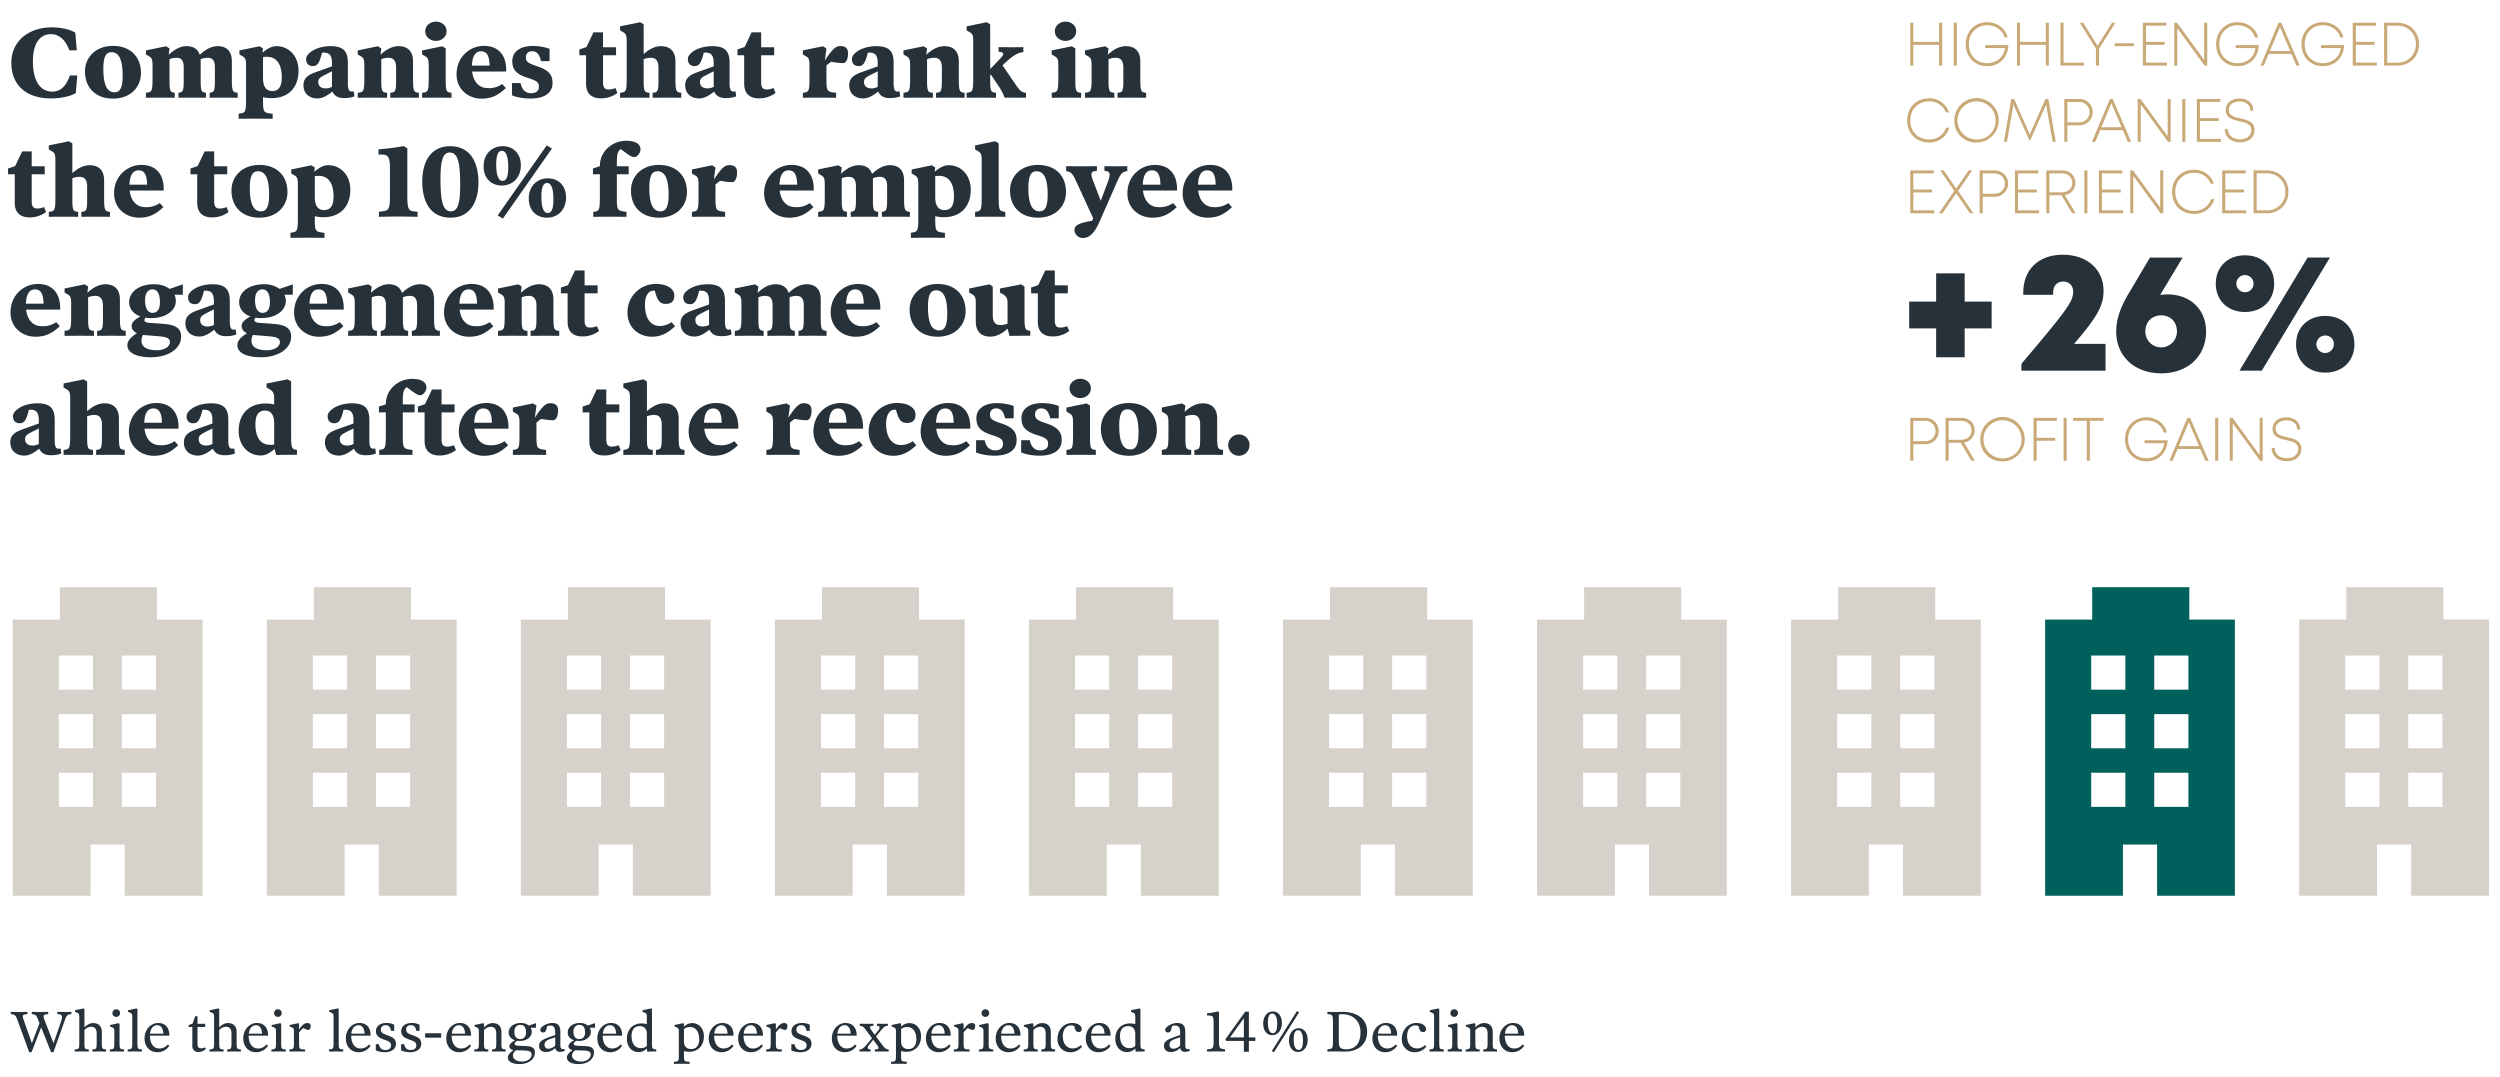 <?xml version="1.0" encoding="UTF-8"?> <svg xmlns="http://www.w3.org/2000/svg" width="1470" height="633" viewBox="0 0 1470 633"><defs><style> .a005d37c-820f-49c8-9117-a6a5800a0968 { fill: #27313a; } .b07abc5f-1ca3-4332-a023-060c946fad66 { fill: #c8a977; } .ac8202cf-1d4c-443d-87a2-b1740ee2709d { fill: #d6d1ca; } .e85de444-d6b2-4a21-b81b-323275a4c8f6 { fill: #00615c; } </style></defs><g id="e810c632-291c-41b9-9ad9-fbb0be46b866" data-name="text"><g><path class="a005d37c-820f-49c8-9117-a6a5800a0968" d="M1171.088,193.087h-15.862v17.003h-16.773V193.087h-15.861v-15.731h15.861V160.725h16.773v16.631h15.862Z"></path><path class="a005d37c-820f-49c8-9117-a6a5800a0968" d="M1238.054,202.198v15.773h-49.463v-4.048c26.758-31.561,30.443-36.661,30.443-42.37,0-3.606-2.376-6.024-5.782-6.024-3.733,0-6.01,2.519-6.01,6.521v1.285h-17.58v-1.23c0-13.447,8.813-22.335,23.375-22.335,14.107,0,23.848,8.673,23.848,21.159,0,8.369-3.097,14.793-17.32,31.269Z"></path><path class="a005d37c-820f-49c8-9117-a6a5800a0968" d="M1297.173,194.884c0,14.582-10.754,24.626-26.361,24.626-15.694,0-26.477-10.028-26.477-24.541,0-6.818,2.036-13.567,7.606-22.895l12.225-20.607h19.207c-4.378,7.338-8.804,14.641-13.191,21.973a29.095,29.095,0,0,1,4.4-.323C1287.891,173.117,1297.173,182.029,1297.173,194.884Zm-17.128,0c0-5.618-3.846-9.449-9.291-9.449-5.389,0-9.292,3.831-9.292,9.449a9.292,9.292,0,1,0,18.583,0Z"></path><path class="a005d37c-820f-49c8-9117-a6a5800a0968" d="M1302.888,166.787c0-9.849,7.005-16.662,17.152-16.662,10.202,0,17.153,6.814,17.153,16.662s-7.005,16.661-17.153,16.661S1302.888,176.634,1302.888,166.787Zm22.202,0a5.049,5.049,0,1,0-10.098,0,5.049,5.049,0,1,0,10.098,0Zm31.78-15.345h13.128l-40.075,66.527h-13.127Zm-6.773,50.983c0-9.848,7.043-16.661,17.153-16.661s17.153,6.813,17.153,16.661-7.043,16.662-17.153,16.662S1350.097,212.273,1350.097,202.425Zm22.201,0a4.839,4.839,0,0,0-5.048-5.127,5.127,5.127,0,1,0,5.048,5.127Z"></path></g><g><path class="a005d37c-820f-49c8-9117-a6a5800a0968" d="M45.444,44.369l-.87,10.382c-2.958,1.74-8.468,3.132-14.731,3.132-13.688,0-23.2-7.25-23.2-20.938,0-13.282,10.846-20.879,23.722-20.879,5.858,0,10.962,1.334,13.92,3.132l.87,10.382h-4.35l-.696-1.624c-1.566-3.654-4.756-7.888-10.149-7.888-6.38,0-10.614,5.22-10.614,15.95,0,12.122,4.582,17.863,11.483,17.863,4.64,0,7.714-3.074,9.628-7.888l.638-1.624Z"></path><path class="a005d37c-820f-49c8-9117-a6a5800a0968" d="M82.911,42.977c0,8.178-6.148,15.022-16.472,15.022-10.15,0-16.472-6.322-16.472-16.008,0-8.178,6.148-15.021,16.472-15.021C76.589,26.97,82.911,33.291,82.911,42.977Zm-10.788,1.392c0-8.12-1.624-13.688-6.612-13.688-3.422,0-4.756,3.016-4.756,9.918,0,8.12,1.623,13.688,6.612,13.688C70.79,54.287,72.124,51.271,72.124,44.369Z"></path><path class="a005d37c-820f-49c8-9117-a6a5800a0968" d="M139.75,57.477c-1.218,0-5.742-.058-8.293-.058s-6.728.058-8.178.058V54.519l.406-.058c1.972-.29,2.668-.696,2.668-6.786V39.498c0-3.886-1.392-5.51-4.118-5.51a10.805,10.805,0,0,0-4.234.812v12.876c0,6.09.696,6.496,2.668,6.786l.406.058v2.958c-1.218,0-5.394-.058-7.946-.058s-6.728.058-8.178.058V54.519l.406-.058c1.972-.29,2.668-.696,2.668-6.786V39.498c0-3.886-1.392-5.51-4.118-5.51a9.854,9.854,0,0,0-4.234.812v12.876c0,6.09.696,6.496,2.667,6.786l.406.058v2.958c-1.45,0-5.452-.058-8.004-.058-2.61,0-7.656.058-8.932.058v-2.9l1.334-.232c2.088-.348,2.552-1.392,2.552-7.83V38.454c0-3.77-.464-4.466-2.378-5.568l-1.508-.87V29.638l11.832-2.436,2.03,1.276L99.209,32.19c3.248-3.016,6.612-5.046,10.498-5.046,4.002,0,6.67,1.74,7.771,5.104,3.248-3.016,6.612-5.104,10.556-5.104,5.278,0,8.293,3.016,8.293,8.932V46.515c0,6.612.464,7.54,2.436,7.888l.986.174Z"></path><path class="a005d37c-820f-49c8-9117-a6a5800a0968" d="M175.536,41.527c0,10.324-6.322,16.182-15.775,16.182a20.266,20.266,0,0,1-5.104-.58v1.624c0,7.018.348,7.424,4.408,8.004l1.276.174v2.9c-1.392,0-8.062-.058-10.614-.058-2.61,0-7.946.058-9.396.058v-2.958l1.392-.232c2.494-.406,2.958-1.334,2.958-7.83V38.454c0-3.77-.464-4.466-2.378-5.568l-1.508-.87V29.638l11.832-2.436,2.03,1.276-.348,2.552c2.784-2.32,5.278-3.886,8.236-3.886C169.794,27.144,175.536,32.943,175.536,41.527Zm-9.859,4.118c0-8.7-3.596-12.237-8.7-12.237a9.452,9.452,0,0,0-2.32.174V45.935c0,5.046,1.856,7.598,5.452,7.598C163.763,53.533,165.677,50.981,165.677,45.645Z"></path><path class="a005d37c-820f-49c8-9117-a6a5800a0968" d="M208.424,56.665a16.26,16.26,0,0,1-6.438.986c-3.364,0-5.452-1.45-6.554-3.828-3.074,2.494-5.916,4.06-8.758,4.06-4.93,0-8.236-3.016-8.236-7.714,0-3.828,2.088-5.858,6.844-7.598,2.204-.812,7.424-2.668,9.918-3.538V37.352c0-5.162-1.682-6.438-5.104-6.438-.29,0-.522.058-.754.058-1.508,6.322-2.842,7.888-5.336,7.888-2.668,0-4.002-1.566-4.002-4.234,0-3.132,5.742-7.482,14.383-7.482,7.134,0,10.15,2.726,10.15,9.628V49.009c0,3.654.812,4.814,2.146,4.814a5.411,5.411,0,0,0,1.334-.116ZM195.2,51.039v-9.106c-1.623.812-3.769,1.856-4.814,2.436-2.494,1.276-3.248,2.146-3.248,3.886,0,2.436,1.74,3.712,4.292,3.712A7.555,7.555,0,0,0,195.2,51.039Z"></path><path class="a005d37c-820f-49c8-9117-a6a5800a0968" d="M246.297,57.477c-1.218,0-5.742-.058-8.293-.058s-7.076.058-8.526.058v-2.9l.754-.116c1.972-.29,2.668-.696,2.668-6.786V39.671c0-3.886-1.566-5.684-4.292-5.684a10.854,10.854,0,0,0-4.408.812v12.876c0,6.09.696,6.496,2.668,6.786l.754.116v2.9c-1.45,0-5.8-.058-8.352-.058-2.61,0-7.656.058-8.932.058v-2.9l1.334-.232c2.088-.348,2.552-1.392,2.552-7.83V38.454c0-3.77-.464-4.466-2.378-5.568l-1.508-.87V29.638l11.832-2.436,2.03,1.276-.464,3.712c3.248-3.016,6.786-5.046,10.672-5.046,5.278,0,8.468,3.016,8.468,8.932V46.515c0,6.612.464,7.54,2.436,7.888l.986.174Z"></path><path class="a005d37c-820f-49c8-9117-a6a5800a0968" d="M265.496,57.477c-1.45,0-5.8-.058-8.352-.058-2.61,0-7.656.058-8.932.058v-2.9l1.334-.232c2.088-.348,2.552-1.392,2.552-7.83V38.454c0-3.77-.464-4.466-2.378-5.568l-1.508-.87V29.638l11.832-2.436,2.03,1.276V47.675c0,6.09.696,6.496,2.668,6.786l.754.116Zm-2.9-39.15c0,3.422-2.958,5.742-6.264,5.742s-6.322-2.32-6.322-5.742c0-3.306,3.016-5.625,6.322-5.625C259.696,12.702,262.596,14.964,262.596,18.328Z"></path><path class="a005d37c-820f-49c8-9117-a6a5800a0968" d="M297.627,42.049H277.618c.696,6.09,4.118,9.744,9.164,9.744a13.287,13.287,0,0,0,8.526-2.378l2.146,2.378c-4.64,4.35-8.526,6.206-14.384,6.206-7.424,0-14.616-5.22-14.616-14.326,0-9.918,7.54-16.704,16.123-16.704C293.857,26.97,297.975,33.465,297.627,42.049Zm-9.744-3.48c-.116-5.8-1.624-8.41-4.988-8.41s-5.162,2.784-5.394,8.41Z"></path><path class="a005d37c-820f-49c8-9117-a6a5800a0968" d="M324.887,48.777c0,6.147-5.104,9.164-12.992,9.164-3.422,0-8.062-.638-10.846-1.914V48.835h5.046c.87,3.886,2.784,5.974,6.206,5.974,2.726,0,4.582-1.218,4.582-3.712,0-2.552-.986-3.538-6.322-5.22-6.844-2.146-9.338-4.756-9.338-9.976,0-5.162,4.176-8.874,12.18-8.874,3.886,0,8.294.986,9.744,1.74V35.96h-5.046c-.928-4.292-2.61-5.8-5.22-5.8a3.322,3.322,0,0,0-3.654,3.422c0,2.552.928,3.48,6.38,5.278C322.625,41.179,324.887,43.963,324.887,48.777Z"></path><path class="a005d37c-820f-49c8-9117-a6a5800a0968" d="M363.05,54.635a15.74,15.74,0,0,1-9.802,3.189c-5.22,0-8.642-2.667-8.642-8.525V32.48h-3.944V29.058l4.176-1.392,4.118-8.642h5.626v8.758h7.656V32.48H354.582V48.545c0,2.958,1.102,4.06,3.19,4.06a9.446,9.446,0,0,0,4.06-.87Z"></path><path class="a005d37c-820f-49c8-9117-a6a5800a0968" d="M400.575,57.477c-1.218,0-5.742-.058-8.293-.058s-7.076.058-8.526.058v-2.9l.754-.116c1.972-.29,2.668-.696,2.668-6.786V39.671c0-3.886-1.566-5.684-4.292-5.684a10.854,10.854,0,0,0-4.408.812v12.876c0,6.09.696,6.496,2.668,6.786l.754.116v2.9c-1.45,0-5.8-.058-8.352-.058-2.61,0-7.656.058-8.932.058v-2.9l1.334-.232c2.088-.348,2.552-1.392,2.552-7.83V24.302c0-3.77-.464-4.466-2.378-5.568l-1.508-.87v-2.378l11.832-2.436,2.03,1.276V31.784c3.132-2.784,6.496-4.64,10.208-4.64,5.278,0,8.468,3.016,8.468,8.932V46.515c0,6.612.464,7.54,2.436,7.888l.986.174Z"></path><path class="a005d37c-820f-49c8-9117-a6a5800a0968" d="M432.881,56.665a16.26,16.26,0,0,1-6.438.986c-3.364,0-5.452-1.45-6.554-3.828-3.074,2.494-5.916,4.06-8.758,4.06-4.93,0-8.236-3.016-8.236-7.714,0-3.828,2.088-5.858,6.844-7.598,2.204-.812,7.424-2.668,9.918-3.538V37.352c0-5.162-1.682-6.438-5.104-6.438-.29,0-.522.058-.754.058-1.508,6.322-2.842,7.888-5.336,7.888-2.668,0-4.002-1.566-4.002-4.234,0-3.132,5.742-7.482,14.384-7.482,7.134,0,10.149,2.726,10.149,9.628V49.009c0,3.654.812,4.814,2.146,4.814a5.411,5.411,0,0,0,1.334-.116Zm-13.224-5.626v-9.106c-1.623.812-3.769,1.856-4.814,2.436-2.494,1.276-3.248,2.146-3.248,3.886,0,2.436,1.74,3.712,4.292,3.712A7.555,7.555,0,0,0,419.657,51.039Z"></path><path class="a005d37c-820f-49c8-9117-a6a5800a0968" d="M456.024,54.635a15.74,15.74,0,0,1-9.802,3.189c-5.22,0-8.642-2.667-8.642-8.525V32.48h-3.944V29.058l4.176-1.392,4.118-8.642h5.626v8.758h7.656V32.48h-7.656V48.545c0,2.958,1.102,4.06,3.19,4.06a9.446,9.446,0,0,0,4.06-.87Z"></path><path class="a005d37c-820f-49c8-9117-a6a5800a0968" d="M498.653,31.319c0,3.77-1.334,5.8-2.9,5.8a44.754,44.754,0,0,1-6.96-.812,21.108,21.108,0,0,0-2.842,2.204v7.888c0,7.018.348,7.424,4.408,8.003l1.276.174v2.9c-1.392,0-8.062-.058-10.614-.058-2.61,0-7.656.058-8.932.058v-2.9l1.334-.232c2.088-.348,2.552-1.392,2.552-7.83V38.454c0-3.77-.464-4.466-2.378-5.568l-1.508-.87V29.638l11.832-2.436,2.03,1.276-.928,7.134c4.582-7.134,6.612-8.526,9.106-8.526C497.203,27.085,498.653,28.594,498.653,31.319Z"></path><path class="a005d37c-820f-49c8-9117-a6a5800a0968" d="M529.335,56.665a16.261,16.261,0,0,1-6.438.986c-3.364,0-5.452-1.45-6.554-3.828-3.074,2.494-5.916,4.06-8.758,4.06-4.93,0-8.236-3.016-8.236-7.714,0-3.828,2.088-5.858,6.844-7.598,2.204-.812,7.424-2.668,9.917-3.538V37.352c0-5.162-1.682-6.438-5.104-6.438-.29,0-.522.058-.754.058-1.508,6.322-2.842,7.888-5.336,7.888-2.668,0-4.002-1.566-4.002-4.234,0-3.132,5.742-7.482,14.383-7.482,7.134,0,10.15,2.726,10.15,9.628V49.009c0,3.654.812,4.814,2.146,4.814a5.411,5.411,0,0,0,1.334-.116Zm-13.224-5.626v-9.106c-1.623.812-3.769,1.856-4.813,2.436-2.494,1.276-3.248,2.146-3.248,3.886,0,2.436,1.74,3.712,4.292,3.712A7.555,7.555,0,0,0,516.111,51.039Z"></path><path class="a005d37c-820f-49c8-9117-a6a5800a0968" d="M567.208,57.477c-1.218,0-5.742-.058-8.293-.058s-7.076.058-8.526.058v-2.9l.754-.116c1.972-.29,2.668-.696,2.668-6.786V39.671c0-3.886-1.566-5.684-4.292-5.684a10.854,10.854,0,0,0-4.408.812v12.876c0,6.09.696,6.496,2.668,6.786l.754.116v2.9c-1.45,0-5.8-.058-8.352-.058-2.61,0-7.656.058-8.932.058v-2.9l1.334-.232c2.088-.348,2.552-1.392,2.552-7.83V38.454c0-3.77-.464-4.466-2.378-5.568l-1.508-.87V29.638l11.832-2.436,2.03,1.276-.464,3.712c3.248-3.016,6.786-5.046,10.672-5.046,5.278,0,8.468,3.016,8.468,8.932V46.515c0,6.612.464,7.54,2.436,7.888l.986.174Z"></path><path class="a005d37c-820f-49c8-9117-a6a5800a0968" d="M603.284,57.477c-1.392,0-4.176-.058-6.206-.058-1.798,0-5.278,0-6.322.058a31.176,31.176,0,0,0-2.958-5.916l-5.046-7.54h-.522v3.654c0,6.09.696,6.496,2.668,6.786l.754.116v2.9c-1.45,0-5.8-.058-8.352-.058-2.61,0-7.656.058-8.932.058v-2.9l1.334-.232c2.088-.348,2.552-1.392,2.552-7.83V24.302c0-3.77-.464-4.466-2.378-5.568l-1.508-.87v-2.378l11.832-2.436,2.03,1.276V40.599l3.422-3.538c3.828-3.944,4.234-4.582,4.234-5.394-.058-.638-.464-.87-1.914-1.16l-.812-.174v-2.61c1.392,0,5.684.058,8.236.058s4.872-.058,6.322-.058v2.9l-.696.116c-2.784.464-5.452,1.972-9.86,6.09l-1.682,1.566,7.54,11.078c2.552,3.712,3.538,4.64,5.568,4.988l.696.116Z"></path><path class="a005d37c-820f-49c8-9117-a6a5800a0968" d="M635.705,57.477c-1.45,0-5.8-.058-8.352-.058-2.61,0-7.656.058-8.932.058v-2.9l1.334-.232c2.088-.348,2.552-1.392,2.552-7.83V38.454c0-3.77-.464-4.466-2.378-5.568l-1.508-.87V29.638l11.832-2.436,2.03,1.276V47.675c0,6.09.696,6.496,2.668,6.786l.754.116Zm-2.9-39.15c0,3.422-2.958,5.742-6.264,5.742s-6.322-2.32-6.322-5.742c0-3.306,3.016-5.625,6.322-5.625C629.905,12.702,632.805,14.964,632.805,18.328Z"></path><path class="a005d37c-820f-49c8-9117-a6a5800a0968" d="M673.926,57.477c-1.218,0-5.742-.058-8.293-.058s-7.076.058-8.526.058v-2.9l.754-.116c1.972-.29,2.668-.696,2.668-6.786V39.671c0-3.886-1.566-5.684-4.292-5.684a10.854,10.854,0,0,0-4.408.812v12.876c0,6.09.696,6.496,2.668,6.786l.754.116v2.9c-1.45,0-5.8-.058-8.352-.058-2.61,0-7.656.058-8.932.058v-2.9l1.334-.232c2.088-.348,2.552-1.392,2.552-7.83V38.454c0-3.77-.464-4.466-2.378-5.568l-1.508-.87V29.638l11.832-2.436,2.03,1.276-.464,3.712c3.248-3.016,6.786-5.046,10.672-5.046,5.278,0,8.468,3.016,8.468,8.932V46.515c0,6.612.464,7.54,2.436,7.888l.986.174Z"></path><path class="a005d37c-820f-49c8-9117-a6a5800a0968" d="M27.116,124.635a15.74,15.74,0,0,1-9.802,3.189c-5.22,0-8.642-2.667-8.642-8.525V102.48H4.729V99.058l4.176-1.392,4.118-8.642h5.626v8.758h7.656V102.48H18.648v16.065c0,2.958,1.102,4.06,3.19,4.06a9.446,9.446,0,0,0,4.06-.87Z"></path><path class="a005d37c-820f-49c8-9117-a6a5800a0968" d="M64.641,127.477c-1.218,0-5.742-.058-8.293-.058s-7.076.058-8.526.058v-2.9l.754-.116c1.972-.29,2.668-.696,2.668-6.786v-8.004c0-3.886-1.566-5.684-4.292-5.684a10.855,10.855,0,0,0-4.408.812v12.876c0,6.09.696,6.496,2.668,6.786l.754.116v2.9c-1.45,0-5.8-.058-8.352-.058-2.61,0-7.656.058-8.932.058v-2.9l1.334-.232c2.088-.348,2.552-1.392,2.552-7.83V94.302c0-3.77-.464-4.466-2.378-5.568l-1.508-.87v-2.378L40.514,83.05l2.03,1.276v17.457c3.132-2.784,6.496-4.64,10.208-4.64,5.278,0,8.468,3.016,8.468,8.932v10.439c0,6.612.464,7.54,2.436,7.888l.986.174Z"></path><path class="a005d37c-820f-49c8-9117-a6a5800a0968" d="M96.251,112.049H76.242c.696,6.09,4.118,9.744,9.164,9.744a13.287,13.287,0,0,0,8.526-2.378l2.146,2.378c-4.64,4.35-8.526,6.206-14.384,6.206-7.424,0-14.616-5.22-14.616-14.326,0-9.918,7.54-16.704,16.124-16.704C92.481,96.97,96.6,103.465,96.251,112.049Zm-9.744-3.48c-.116-5.8-1.624-8.41-4.988-8.41s-5.162,2.784-5.394,8.41Z"></path><path class="a005d37c-820f-49c8-9117-a6a5800a0968" d="M134.415,124.635a15.739,15.739,0,0,1-9.802,3.189c-5.22,0-8.642-2.667-8.642-8.525V102.48h-3.944V99.058l4.176-1.392,4.118-8.642h5.626v8.758h7.656V102.48h-7.656v16.065c0,2.958,1.102,4.06,3.19,4.06a9.446,9.446,0,0,0,4.06-.87Z"></path><path class="a005d37c-820f-49c8-9117-a6a5800a0968" d="M169.041,112.977c0,8.178-6.148,15.022-16.472,15.022-10.15,0-16.472-6.322-16.472-16.008,0-8.178,6.148-15.021,16.472-15.021C162.719,96.97,169.041,103.291,169.041,112.977Zm-10.788,1.392c0-8.12-1.624-13.688-6.612-13.688-3.422,0-4.756,3.016-4.756,9.918,0,8.12,1.624,13.688,6.612,13.688C156.919,124.287,158.253,121.271,158.253,114.369Z"></path><path class="a005d37c-820f-49c8-9117-a6a5800a0968" d="M205.986,111.527c0,10.324-6.322,16.182-15.775,16.182a20.266,20.266,0,0,1-5.104-.58v1.624c0,7.018.348,7.424,4.408,8.004l1.276.174v2.9c-1.392,0-8.062-.058-10.614-.058-2.61,0-7.946.058-9.396.058v-2.958l1.392-.232c2.494-.406,2.958-1.334,2.958-7.83V108.454c0-3.77-.464-4.466-2.378-5.568l-1.508-.87V99.638l11.832-2.436,2.03,1.276-.348,2.552c2.784-2.32,5.278-3.886,8.236-3.886C200.245,97.144,205.986,102.943,205.986,111.527Zm-9.859,4.118c0-8.7-3.596-12.237-8.7-12.237a9.452,9.452,0,0,0-2.32.174v12.354c0,5.046,1.856,7.598,5.452,7.598C194.213,123.533,196.127,120.981,196.127,115.645Z"></path><path class="a005d37c-820f-49c8-9117-a6a5800a0968" d="M245.542,127.477c-1.102,0-8.932-.174-11.02-.174-2.262,0-10.846.174-11.716.174V124.519l2.668-.348c3.132-.406,3.828-1.624,3.828-9.222V99.87c0-7.424-.87-8.99-4.93-8.99h-1.798V87.806a139.866,139.866,0,0,0,14.848-1.914l2.088,1.334v27.723c0,7.424.522,8.99,3.886,9.338l2.146.232Z"></path><path class="a005d37c-820f-49c8-9117-a6a5800a0968" d="M281.328,107.293c0,11.426-4.93,20.706-16.413,20.706-12.122,0-16.646-9.744-16.646-21.344,0-11.426,4.93-20.706,16.413-20.706C276.804,85.95,281.328,95.694,281.328,107.293Zm-10.73,1.508c0-12.18-1.044-19.14-6.148-19.14-4.234,0-5.452,5.452-5.452,15.486,0,12.18,1.044,19.14,6.148,19.14C269.38,124.287,270.598,118.835,270.598,108.801Z"></path><path class="a005d37c-820f-49c8-9117-a6a5800a0968" d="M306.269,97.202c0,7.018-4.582,11.89-11.252,11.89-5.858,0-10.672-3.944-10.672-11.252,0-7.018,4.582-11.89,11.252-11.89C301.455,85.95,306.269,89.894,306.269,97.202Zm-7.424,1.044c0-5.684-1.044-9.57-3.77-9.57-2.494,0-3.306,3.19-3.306,8.12,0,5.684,1.044,9.57,3.77,9.57C298.033,106.365,298.845,103.175,298.845,98.246Zm25.693-10.904L295.712,128.521l-3.074-1.856,28.825-41.179Zm8.293,28.768c0,7.018-4.582,11.89-11.251,11.89-5.858,0-10.672-3.944-10.672-11.252,0-7.018,4.582-11.89,11.252-11.89C328.018,104.857,332.832,108.801,332.832,116.109Zm-7.424,1.044c0-5.684-1.044-9.57-3.769-9.57-2.494,0-3.306,3.19-3.306,8.12,0,5.684,1.044,9.57,3.77,9.57C324.596,125.273,325.408,122.083,325.408,117.153Z"></path><path class="a005d37c-820f-49c8-9117-a6a5800a0968" d="M376.621,87.864c0,2.03-1.914,4.524-3.712,4.524-1.508,0-2.726-.812-7.946-4.756-1.566,1.102-2.262,3.132-2.262,6.844v3.306h6.959V102.48h-6.959v13.92c0,7.018.348,7.424,4.408,8.003l1.276.174v2.9c-1.392,0-8.062-.058-10.614-.058-2.61,0-7.656.058-8.932.058v-2.9l1.334-.232c2.088-.348,2.552-1.392,2.552-7.83V102.48h-4.06V99.058l4.06-1.334V97.55c0-8.758,7.482-14.79,15.428-14.79C374.301,82.76,376.621,85.022,376.621,87.864Z"></path><path class="a005d37c-820f-49c8-9117-a6a5800a0968" d="M403.94,112.977c0,8.178-6.148,15.022-16.472,15.022-10.15,0-16.472-6.322-16.472-16.008,0-8.178,6.148-15.021,16.472-15.021C397.618,96.97,403.94,103.291,403.94,112.977Zm-10.788,1.392c0-8.12-1.624-13.688-6.612-13.688-3.422,0-4.756,3.016-4.756,9.918,0,8.12,1.623,13.688,6.612,13.688C391.818,124.287,393.152,121.271,393.152,114.369Z"></path><path class="a005d37c-820f-49c8-9117-a6a5800a0968" d="M433.403,101.319c0,3.77-1.334,5.8-2.9,5.8a44.76,44.76,0,0,1-6.96-.812,21.108,21.108,0,0,0-2.842,2.204v7.888c0,7.018.348,7.424,4.408,8.003l1.276.174v2.9c-1.392,0-8.062-.058-10.614-.058-2.61,0-7.656.058-8.932.058v-2.9l1.334-.232c2.088-.348,2.552-1.392,2.552-7.83v-8.062c0-3.77-.464-4.466-2.378-5.568l-1.508-.87V99.638l11.832-2.436,2.03,1.276-.928,7.134c4.582-7.134,6.612-8.526,9.106-8.526C431.953,97.085,433.403,98.594,433.403,101.319Z"></path><path class="a005d37c-820f-49c8-9117-a6a5800a0968" d="M478.468,112.049H458.459c.696,6.09,4.118,9.744,9.164,9.744a13.287,13.287,0,0,0,8.526-2.378l2.146,2.378c-4.64,4.35-8.526,6.206-14.384,6.206-7.424,0-14.616-5.22-14.616-14.326,0-9.918,7.54-16.704,16.124-16.704C474.698,96.97,478.816,103.465,478.468,112.049Zm-9.744-3.48c-.116-5.8-1.624-8.41-4.988-8.41s-5.162,2.784-5.394,8.41Z"></path><path class="a005d37c-820f-49c8-9117-a6a5800a0968" d="M535.018,127.477c-1.218,0-5.742-.058-8.293-.058s-6.728.058-8.178.058V124.519l.406-.058c1.972-.29,2.668-.696,2.668-6.786v-8.178c0-3.886-1.392-5.51-4.118-5.51a10.805,10.805,0,0,0-4.234.812v12.876c0,6.09.696,6.496,2.668,6.786l.406.058v2.958c-1.218,0-5.394-.058-7.946-.058s-6.728.058-8.178.058V124.519l.406-.058c1.972-.29,2.668-.696,2.668-6.786v-8.178c0-3.886-1.392-5.51-4.118-5.51a9.854,9.854,0,0,0-4.234.812v12.876c0,6.09.696,6.496,2.667,6.786l.406.058v2.958c-1.45,0-5.452-.058-8.004-.058-2.61,0-7.656.058-8.932.058v-2.9l1.334-.232c2.088-.348,2.552-1.392,2.552-7.83v-8.062c0-3.77-.464-4.466-2.378-5.568l-1.508-.87V99.638l11.832-2.436,2.03,1.276-.464,3.712c3.248-3.016,6.612-5.046,10.498-5.046,4.002,0,6.67,1.74,7.771,5.104,3.248-3.016,6.612-5.104,10.556-5.104,5.278,0,8.293,3.016,8.293,8.932v10.439c0,6.612.464,7.54,2.436,7.888l.986.174Z"></path><path class="a005d37c-820f-49c8-9117-a6a5800a0968" d="M570.804,111.527c0,10.324-6.322,16.182-15.775,16.182a20.266,20.266,0,0,1-5.104-.58v1.624c0,7.018.348,7.424,4.408,8.004l1.276.174v2.9c-1.392,0-8.062-.058-10.614-.058-2.61,0-7.946.058-9.396.058v-2.958l1.392-.232c2.494-.406,2.958-1.334,2.958-7.83V108.454c0-3.77-.464-4.466-2.378-5.568l-1.508-.87V99.638l11.832-2.436,2.03,1.276-.348,2.552c2.784-2.32,5.278-3.886,8.236-3.886C565.062,97.144,570.804,102.943,570.804,111.527Zm-9.859,4.118c0-8.7-3.596-12.237-8.7-12.237a9.452,9.452,0,0,0-2.32.174v12.354c0,5.046,1.856,7.598,5.452,7.598C559.03,123.533,560.944,120.981,560.944,115.645Z"></path><path class="a005d37c-820f-49c8-9117-a6a5800a0968" d="M591.105,127.477c-1.45,0-6.264-.058-8.815-.058-2.61,0-7.656.058-8.932.058v-2.9l1.334-.232c2.088-.348,2.552-1.392,2.552-7.83V94.302c0-3.77-.464-4.466-2.378-5.568l-1.508-.87v-2.378L585.19,83.05l2.03,1.276v32.189c0,6.438.464,7.482,2.552,7.83l1.334.232Z"></path><path class="a005d37c-820f-49c8-9117-a6a5800a0968" d="M626.832,112.977c0,8.178-6.148,15.022-16.472,15.022-10.15,0-16.472-6.322-16.472-16.008,0-8.178,6.148-15.021,16.472-15.021C620.511,96.97,626.832,103.291,626.832,112.977Zm-10.788,1.392c0-8.12-1.624-13.688-6.612-13.688-3.422,0-4.756,3.016-4.756,9.918,0,8.12,1.624,13.688,6.612,13.688C614.711,124.287,616.045,121.271,616.045,114.369Z"></path><path class="a005d37c-820f-49c8-9117-a6a5800a0968" d="M662.851,100.624l-.696.116c-2.204.348-3.306,1.624-5.162,5.8L646.437,130.551c-3.132,7.076-6.206,9.396-9.802,9.396a4.957,4.957,0,0,1-4.872-4.756c.116-2.61,2.204-4.002,10.266-5.336.174-.29.638-1.044.812-1.392L632.75,106.54c-1.856-4.06-2.958-5.452-5.162-5.8l-.696-.116v-2.9c1.392,0,6.322.058,8.873.058,2.61,0,7.83-.058,9.222-.058V100.45l-1.218.174c-1.392.174-2.03.928-2.03,1.74a11.84,11.84,0,0,0,.928,3.77l4.582,11.948,4.176-11.136a13.698,13.698,0,0,0,1.044-4.176,2.025,2.025,0,0,0-1.856-2.146l-1.218-.174V97.724c1.392,0,4.408.058,6.96.058s5.046-.058,6.496-.058Z"></path><path class="a005d37c-820f-49c8-9117-a6a5800a0968" d="M692.083,112.049H672.074c.696,6.09,4.118,9.744,9.164,9.744a13.287,13.287,0,0,0,8.526-2.378l2.146,2.378c-4.64,4.35-8.526,6.206-14.384,6.206-7.424,0-14.616-5.22-14.616-14.326,0-9.918,7.54-16.704,16.123-16.704C688.313,96.97,692.431,103.465,692.083,112.049Zm-9.744-3.48c-.116-5.8-1.624-8.41-4.988-8.41s-5.162,2.784-5.394,8.41Z"></path><path class="a005d37c-820f-49c8-9117-a6a5800a0968" d="M724.563,112.049H704.554c.696,6.09,4.118,9.744,9.164,9.744a13.288,13.288,0,0,0,8.526-2.378l2.146,2.378c-4.64,4.35-8.526,6.206-14.384,6.206-7.424,0-14.616-5.22-14.616-14.326,0-9.918,7.54-16.704,16.124-16.704C720.793,96.97,724.911,103.465,724.563,112.049Zm-9.744-3.48c-.116-5.8-1.624-8.41-4.988-8.41s-5.162,2.784-5.394,8.41Z"></path><path class="a005d37c-820f-49c8-9117-a6a5800a0968" d="M35.352,182.049H15.343c.696,6.09,4.118,9.744,9.164,9.744a13.287,13.287,0,0,0,8.526-2.378l2.146,2.378c-4.64,4.35-8.526,6.206-14.384,6.206-7.424,0-14.616-5.22-14.616-14.326,0-9.918,7.54-16.704,16.123-16.704C31.582,166.97,35.7,173.465,35.352,182.049Zm-9.744-3.48c-.116-5.8-1.624-8.41-4.988-8.41s-5.162,2.784-5.394,8.41Z"></path><path class="a005d37c-820f-49c8-9117-a6a5800a0968" d="M73.922,197.477c-1.218,0-5.742-.058-8.294-.058s-7.076.058-8.525.058v-2.9l.754-.116c1.972-.29,2.668-.696,2.668-6.786v-8.004c0-3.886-1.566-5.684-4.292-5.684a10.852,10.852,0,0,0-4.408.812v12.876c0,6.09.696,6.496,2.667,6.786l.754.116v2.9c-1.45,0-5.8-.058-8.352-.058-2.61,0-7.656.058-8.932.058v-2.9l1.334-.232c2.088-.348,2.552-1.392,2.552-7.83v-8.062c0-3.77-.464-4.466-2.378-5.568l-1.508-.87v-2.378l11.832-2.436,2.03,1.276L51.36,172.19c3.248-3.016,6.786-5.046,10.672-5.046,5.278,0,8.468,3.016,8.468,8.932v10.439c0,6.612.464,7.54,2.436,7.888l.986.174Z"></path><path class="a005d37c-820f-49c8-9117-a6a5800a0968" d="M107.504,173.292h-4.93a8.442,8.442,0,0,1,.812,3.654c0,6.09-6.496,10.092-14.326,10.092a20.92,20.92,0,0,1-3.364-.232,2.187,2.187,0,0,0-.812,1.45c0,.928,1.102,1.508,3.538,1.623,2.725.174,5.22.348,7.888.58,7.366.58,10.207,2.842,10.207,7.482,0,7.134-7.656,12.122-17.689,12.122-8.642,0-13.919-2.61-13.919-7.076,0-2.61,2.088-4.872,5.625-7.018-1.74-.87-3.132-2.32-3.132-4.176,0-1.972,1.218-3.538,5.162-5.742-4.292-1.508-6.612-4.698-6.612-8.352,0-6.496,6.438-10.556,14.441-10.556a15.261,15.261,0,0,1,9.338,2.726l7.772-2.668ZM99.906,201.189c0-2.088-1.392-2.958-6.09-3.422-2.378-.232-6.612-.522-9.802-.812a7.398,7.398,0,0,0-.812,3.48c0,3.886,3.828,5.51,8.99,5.51C96.252,205.945,99.906,204.089,99.906,201.189Zm-5.858-23.49c0-4.698-1.45-7.54-4.408-7.54-2.842,0-4.35,2.552-4.35,6.322,0,4.756,1.566,7.482,4.466,7.482S94.048,181.527,94.048,177.699Z"></path><path class="a005d37c-820f-49c8-9117-a6a5800a0968" d="M138.997,196.665a16.261,16.261,0,0,1-6.438.986c-3.364,0-5.452-1.45-6.554-3.828-3.074,2.494-5.916,4.06-8.758,4.06-4.93,0-8.236-3.016-8.236-7.714,0-3.828,2.088-5.858,6.844-7.598,2.204-.812,7.424-2.668,9.917-3.538v-1.682c0-5.162-1.682-6.438-5.104-6.438-.29,0-.522.058-.754.058-1.508,6.322-2.842,7.888-5.336,7.888-2.668,0-4.002-1.566-4.002-4.234,0-3.132,5.742-7.482,14.383-7.482,7.134,0,10.15,2.726,10.15,9.628v12.238c0,3.654.812,4.814,2.146,4.814a5.411,5.411,0,0,0,1.334-.116Zm-13.224-5.626v-9.106c-1.623.812-3.77,1.856-4.813,2.436-2.494,1.276-3.248,2.146-3.248,3.886,0,2.436,1.74,3.712,4.292,3.712A7.555,7.555,0,0,0,125.773,191.039Z"></path><path class="a005d37c-820f-49c8-9117-a6a5800a0968" d="M172.173,173.292h-4.93a8.443,8.443,0,0,1,.812,3.654c0,6.09-6.496,10.092-14.326,10.092a20.92,20.92,0,0,1-3.364-.232,2.187,2.187,0,0,0-.812,1.45c0,.928,1.102,1.508,3.538,1.623,2.726.174,5.22.348,7.888.58,7.366.58,10.207,2.842,10.207,7.482,0,7.134-7.656,12.122-17.689,12.122-8.642,0-13.919-2.61-13.919-7.076,0-2.61,2.088-4.872,5.625-7.018-1.74-.87-3.132-2.32-3.132-4.176,0-1.972,1.218-3.538,5.162-5.742-4.292-1.508-6.612-4.698-6.612-8.352,0-6.496,6.438-10.556,14.441-10.556a15.262,15.262,0,0,1,9.338,2.726l7.772-2.668Zm-7.598,27.898c0-2.088-1.392-2.958-6.09-3.422-2.378-.232-6.612-.522-9.802-.812a7.398,7.398,0,0,0-.812,3.48c0,3.886,3.828,5.51,8.99,5.51C160.921,205.945,164.575,204.089,164.575,201.189Zm-5.857-23.49c0-4.698-1.45-7.54-4.408-7.54-2.842,0-4.35,2.552-4.35,6.322,0,4.756,1.566,7.482,4.466,7.482S158.718,181.527,158.718,177.699Z"></path><path class="a005d37c-820f-49c8-9117-a6a5800a0968" d="M202.101,182.049H182.091c.696,6.09,4.118,9.744,9.164,9.744a13.288,13.288,0,0,0,8.526-2.378l2.146,2.378c-4.64,4.35-8.526,6.206-14.384,6.206-7.424,0-14.616-5.22-14.616-14.326,0-9.918,7.54-16.704,16.124-16.704C198.331,166.97,202.449,173.465,202.101,182.049Zm-9.744-3.48c-.116-5.8-1.624-8.41-4.988-8.41s-5.162,2.784-5.394,8.41Z"></path><path class="a005d37c-820f-49c8-9117-a6a5800a0968" d="M258.65,197.477c-1.218,0-5.742-.058-8.293-.058s-6.728.058-8.178.058V194.519l.406-.058c1.972-.29,2.668-.696,2.668-6.786v-8.178c0-3.886-1.392-5.51-4.118-5.51a10.805,10.805,0,0,0-4.234.812v12.876c0,6.09.696,6.496,2.668,6.786l.406.058v2.958c-1.218,0-5.394-.058-7.946-.058s-6.728.058-8.178.058V194.519l.406-.058c1.972-.29,2.668-.696,2.668-6.786v-8.178c0-3.886-1.392-5.51-4.118-5.51a9.854,9.854,0,0,0-4.234.812v12.876c0,6.09.696,6.496,2.668,6.786l.406.058v2.958c-1.45,0-5.452-.058-8.004-.058-2.61,0-7.656.058-8.932.058v-2.9l1.334-.232c2.088-.348,2.552-1.392,2.552-7.83v-8.062c0-3.77-.464-4.466-2.378-5.568l-1.508-.87v-2.378l11.832-2.436,2.03,1.276-.464,3.712c3.248-3.016,6.612-5.046,10.498-5.046,4.002,0,6.67,1.74,7.771,5.104,3.248-3.016,6.612-5.104,10.556-5.104,5.278,0,8.293,3.016,8.293,8.932v10.439c0,6.612.464,7.54,2.436,7.888l.986.174Z"></path><path class="a005d37c-820f-49c8-9117-a6a5800a0968" d="M290.26,182.049H270.251c.696,6.09,4.118,9.744,9.164,9.744a13.287,13.287,0,0,0,8.526-2.378l2.146,2.378c-4.64,4.35-8.526,6.206-14.384,6.206-7.424,0-14.616-5.22-14.616-14.326,0-9.918,7.54-16.704,16.123-16.704C286.49,166.97,290.608,173.465,290.26,182.049Zm-9.744-3.48c-.116-5.8-1.624-8.41-4.988-8.41s-5.162,2.784-5.394,8.41Z"></path><path class="a005d37c-820f-49c8-9117-a6a5800a0968" d="M328.83,197.477c-1.218,0-5.742-.058-8.294-.058s-7.076.058-8.525.058v-2.9l.754-.116c1.972-.29,2.668-.696,2.668-6.786v-8.004c0-3.886-1.566-5.684-4.292-5.684a10.852,10.852,0,0,0-4.408.812v12.876c0,6.09.696,6.496,2.667,6.786l.754.116v2.9c-1.45,0-5.8-.058-8.352-.058-2.61,0-7.656.058-8.932.058v-2.9l1.334-.232c2.088-.348,2.552-1.392,2.552-7.83v-8.062c0-3.77-.464-4.466-2.378-5.568l-1.508-.87v-2.378l11.832-2.436,2.03,1.276-.464,3.712c3.248-3.016,6.786-5.046,10.672-5.046,5.278,0,8.468,3.016,8.468,8.932v10.439c0,6.612.464,7.54,2.436,7.888l.986.174Z"></path><path class="a005d37c-820f-49c8-9117-a6a5800a0968" d="M352.204,194.635a15.74,15.74,0,0,1-9.802,3.189c-5.22,0-8.642-2.667-8.642-8.525V172.48h-3.944v-3.422l4.176-1.392,4.118-8.642h5.626v8.758h7.656V172.48h-7.656v16.065c0,2.958,1.102,4.06,3.19,4.06a9.446,9.446,0,0,0,4.06-.87Z"></path><path class="a005d37c-820f-49c8-9117-a6a5800a0968" d="M396.921,191.793c-3.422,3.364-7.772,6.206-13.456,6.206-7.656,0-14.5-5.104-14.5-14.21A16.549,16.549,0,0,1,385.669,166.97c6.496,0,10.846,2.726,10.846,6.902,0,3.248-1.856,4.814-4.872,4.814-3.248,0-4.93-1.16-6.612-7.714a3.562,3.562,0,0,0-.812-.058c-2.668,0-4.988,2.61-4.988,8.351,0,8.12,3.538,12.412,8.7,12.412a11.655,11.655,0,0,0,6.902-2.262Z"></path><path class="a005d37c-820f-49c8-9117-a6a5800a0968" d="M430.155,196.665a16.261,16.261,0,0,1-6.438.986c-3.364,0-5.452-1.45-6.554-3.828-3.074,2.494-5.916,4.06-8.758,4.06-4.93,0-8.236-3.016-8.236-7.714,0-3.828,2.088-5.858,6.844-7.598,2.204-.812,7.424-2.668,9.918-3.538v-1.682c0-5.162-1.682-6.438-5.104-6.438-.29,0-.522.058-.754.058-1.508,6.322-2.842,7.888-5.336,7.888-2.668,0-4.002-1.566-4.002-4.234,0-3.132,5.742-7.482,14.384-7.482,7.134,0,10.149,2.726,10.149,9.628v12.238c0,3.654.812,4.814,2.146,4.814a5.41,5.41,0,0,0,1.334-.116Zm-13.224-5.626v-9.106c-1.624.812-3.77,1.856-4.814,2.436-2.494,1.276-3.248,2.146-3.248,3.886,0,2.436,1.74,3.712,4.292,3.712A7.555,7.555,0,0,0,416.931,191.039Z"></path><path class="a005d37c-820f-49c8-9117-a6a5800a0968" d="M486.008,197.477c-1.218,0-5.742-.058-8.293-.058s-6.728.058-8.178.058V194.519l.406-.058c1.972-.29,2.668-.696,2.668-6.786v-8.178c0-3.886-1.392-5.51-4.118-5.51a10.805,10.805,0,0,0-4.234.812v12.876c0,6.09.696,6.496,2.668,6.786l.406.058v2.958c-1.218,0-5.394-.058-7.946-.058s-6.728.058-8.178.058V194.519l.406-.058c1.972-.29,2.668-.696,2.668-6.786v-8.178c0-3.886-1.392-5.51-4.118-5.51a9.853,9.853,0,0,0-4.234.812v12.876c0,6.09.696,6.496,2.667,6.786l.406.058v2.958c-1.45,0-5.452-.058-8.004-.058-2.61,0-7.656.058-8.932.058v-2.9l1.334-.232c2.088-.348,2.552-1.392,2.552-7.83v-8.062c0-3.77-.464-4.466-2.378-5.568l-1.508-.87v-2.378l11.832-2.436,2.03,1.276-.464,3.712c3.248-3.016,6.612-5.046,10.498-5.046,4.002,0,6.67,1.74,7.771,5.104,3.248-3.016,6.612-5.104,10.556-5.104,5.278,0,8.293,3.016,8.293,8.932v10.439c0,6.612.464,7.54,2.436,7.888l.986.174Z"></path><path class="a005d37c-820f-49c8-9117-a6a5800a0968" d="M517.618,182.049H497.609c.696,6.09,4.118,9.744,9.164,9.744a13.287,13.287,0,0,0,8.526-2.378l2.146,2.378c-4.64,4.35-8.526,6.206-14.384,6.206-7.424,0-14.616-5.22-14.616-14.326,0-9.918,7.54-16.704,16.124-16.704C513.848,166.97,517.966,173.465,517.618,182.049Zm-9.744-3.48c-.116-5.8-1.624-8.41-4.988-8.41s-5.162,2.784-5.394,8.41Z"></path><path class="a005d37c-820f-49c8-9117-a6a5800a0968" d="M567.788,182.977c0,8.178-6.148,15.022-16.472,15.022-10.15,0-16.472-6.322-16.472-16.008,0-8.178,6.148-15.021,16.472-15.021C561.466,166.97,567.788,173.292,567.788,182.977ZM557,184.369c0-8.12-1.624-13.688-6.612-13.688-3.422,0-4.756,3.016-4.756,9.918,0,8.12,1.624,13.688,6.612,13.688C555.666,194.287,557,191.271,557,184.369Z"></path><path class="a005d37c-820f-49c8-9117-a6a5800a0968" d="M605.835,197.419c-3.712,0-8.7,0-12.238.116l-1.102-4.292c-3.132,2.842-6.496,4.698-10.266,4.698-5.278,0-8.468-3.016-8.468-8.932V178.454c0-3.77-.464-4.466-2.378-5.568l-1.508-.87v-2.378l11.832-2.436,2.03,1.276v16.936c0,3.886,1.566,5.684,4.292,5.684a10.858,10.858,0,0,0,4.408-.812v-11.542c0-3.422-.522-4.466-2.958-5.857l-1.508-.87v-2.378l12.412-2.436,2.03,1.276v17.98c0,6.612.464,7.54,2.436,7.888l.986.174Z"></path><path class="a005d37c-820f-49c8-9117-a6a5800a0968" d="M628.688,194.635a15.74,15.74,0,0,1-9.802,3.189c-5.22,0-8.642-2.667-8.642-8.525V172.48h-3.944v-3.422l4.176-1.392,4.118-8.642h5.626v8.758h7.656V172.48H620.22v16.065c0,2.958,1.102,4.06,3.19,4.06a9.446,9.446,0,0,0,4.06-.87Z"></path><path class="a005d37c-820f-49c8-9117-a6a5800a0968" d="M36.048,266.666a16.259,16.259,0,0,1-6.438.986c-3.364,0-5.452-1.45-6.554-3.828-3.074,2.494-5.916,4.06-8.758,4.06-4.93,0-8.236-3.016-8.236-7.714,0-3.828,2.088-5.857,6.844-7.598,2.204-.812,7.424-2.668,9.918-3.538v-1.682c0-5.162-1.682-6.438-5.104-6.438-.29,0-.522.059-.754.059-1.508,6.321-2.842,7.888-5.336,7.888-2.668,0-4.002-1.567-4.002-4.234,0-3.132,5.742-7.481,14.384-7.481,7.134,0,10.149,2.726,10.149,9.628V259.01c0,3.654.812,4.814,2.146,4.814a5.411,5.411,0,0,0,1.334-.116ZM22.824,261.04v-9.105c-1.623.811-3.77,1.855-4.814,2.436-2.494,1.276-3.248,2.147-3.248,3.886,0,2.437,1.74,3.712,4.292,3.712A7.549,7.549,0,0,0,22.824,261.04Z"></path><path class="a005d37c-820f-49c8-9117-a6a5800a0968" d="M73.342,267.478c-1.218,0-5.742-.058-8.293-.058s-7.076.058-8.526.058v-2.899l.754-.116c1.972-.29,2.668-.696,2.668-6.786v-8.004c0-3.886-1.566-5.684-4.292-5.684a10.854,10.854,0,0,0-4.408.812v12.875c0,6.09.696,6.496,2.668,6.786l.754.116v2.899c-1.45,0-5.8-.058-8.352-.058-2.61,0-7.656.058-8.932.058v-2.899l1.334-.232c2.088-.348,2.552-1.392,2.552-7.829V234.303c0-3.77-.464-4.466-2.378-5.568l-1.508-.87v-2.378l11.832-2.436,2.03,1.276v17.457c3.132-2.783,6.496-4.64,10.207-4.64,5.278,0,8.468,3.016,8.468,8.932v10.44c0,6.611.464,7.539,2.436,7.888l.986.174Z"></path><path class="a005d37c-820f-49c8-9117-a6a5800a0968" d="M104.952,252.05H84.943c.696,6.091,4.118,9.744,9.164,9.744a13.284,13.284,0,0,0,8.526-2.378l2.146,2.378c-4.64,4.35-8.526,6.206-14.384,6.206-7.424,0-14.616-5.22-14.616-14.326,0-9.917,7.54-16.703,16.123-16.703C101.182,236.971,105.3,243.467,104.952,252.05Zm-9.744-3.48c-.116-5.8-1.624-8.41-4.988-8.41s-5.162,2.784-5.394,8.41Z"></path><path class="a005d37c-820f-49c8-9117-a6a5800a0968" d="M138.128,266.666a16.259,16.259,0,0,1-6.438.986c-3.364,0-5.452-1.45-6.554-3.828-3.074,2.494-5.916,4.06-8.758,4.06-4.93,0-8.236-3.016-8.236-7.714,0-3.828,2.088-5.857,6.844-7.598,2.204-.812,7.424-2.668,9.918-3.538v-1.682c0-5.162-1.682-6.438-5.104-6.438-.29,0-.522.059-.754.059-1.508,6.321-2.842,7.888-5.336,7.888-2.668,0-4.002-1.567-4.002-4.234,0-3.132,5.742-7.481,14.384-7.481,7.134,0,10.149,2.726,10.149,9.628V259.01c0,3.654.812,4.814,2.146,4.814a5.411,5.411,0,0,0,1.334-.116Zm-13.224-5.626v-9.105c-1.623.811-3.77,1.855-4.814,2.436-2.494,1.276-3.248,2.147-3.248,3.886,0,2.437,1.74,3.712,4.292,3.712A7.549,7.549,0,0,0,124.904,261.04Z"></path><path class="a005d37c-820f-49c8-9117-a6a5800a0968" d="M174.61,267.42c-3.712,0-8.7,0-12.238.116l-.928-3.538c-2.668,2.262-5.22,3.828-8.12,3.828-7.25,0-12.992-5.8-12.992-14.384,0-10.324,6.322-16.182,15.775-16.182a20.248,20.248,0,0,1,5.104.58v-3.248c0-3.422-.522-4.466-2.958-5.858l-1.508-.87v-2.378l12.412-2.436,2.03,1.276V256.458c0,6.612.464,7.54,2.436,7.888l.986.174Zm-13.398-6.032V249.034c0-5.046-1.856-7.598-5.452-7.598-3.654,0-5.568,2.552-5.568,7.888,0,8.7,3.596,12.238,8.7,12.238A9.399,9.399,0,0,0,161.213,261.388Z"></path><path class="a005d37c-820f-49c8-9117-a6a5800a0968" d="M221.068,266.666a16.259,16.259,0,0,1-6.438.986c-3.364,0-5.452-1.45-6.554-3.828-3.074,2.494-5.916,4.06-8.758,4.06-4.93,0-8.236-3.016-8.236-7.714,0-3.828,2.088-5.857,6.844-7.598,2.204-.812,7.424-2.668,9.917-3.538v-1.682c0-5.162-1.682-6.438-5.104-6.438-.29,0-.522.059-.754.059-1.508,6.321-2.842,7.888-5.336,7.888-2.668,0-4.002-1.567-4.002-4.234,0-3.132,5.742-7.481,14.383-7.481,7.134,0,10.15,2.726,10.15,9.628V259.01c0,3.654.812,4.814,2.146,4.814a5.411,5.411,0,0,0,1.334-.116Zm-13.224-5.626v-9.105c-1.623.811-3.769,1.855-4.813,2.436-2.494,1.276-3.248,2.147-3.248,3.886,0,2.437,1.74,3.712,4.292,3.712A7.549,7.549,0,0,0,207.844,261.04Z"></path><path class="a005d37c-820f-49c8-9117-a6a5800a0968" d="M250.764,227.864c0,2.03-1.914,4.524-3.712,4.524-1.508,0-2.726-.812-7.946-4.756-1.566,1.102-2.262,3.132-2.262,6.844v3.306h6.96v4.698h-6.96V256.4c0,7.018.348,7.424,4.408,8.004l1.276.174v2.899c-1.392,0-8.062-.058-10.614-.058-2.61,0-7.656.058-8.932.058v-2.899l1.334-.232c2.088-.348,2.552-1.392,2.552-7.829V242.481h-4.06v-3.422l4.06-1.334v-.174c0-8.758,7.482-14.79,15.428-14.79C248.444,222.761,250.764,225.023,250.764,227.864Z"></path><path class="a005d37c-820f-49c8-9117-a6a5800a0968" d="M268.106,264.636a15.736,15.736,0,0,1-9.802,3.19c-5.22,0-8.642-2.668-8.642-8.526V242.481h-3.944v-3.422l4.176-1.392,4.118-8.643h5.626v8.758h7.656v4.698h-7.656v16.065c0,2.958,1.102,4.06,3.19,4.06a9.445,9.445,0,0,0,4.06-.87Z"></path><path class="a005d37c-820f-49c8-9117-a6a5800a0968" d="M298.962,252.05H278.953c.696,6.091,4.118,9.744,9.164,9.744a13.284,13.284,0,0,0,8.526-2.378l2.146,2.378c-4.64,4.35-8.526,6.206-14.384,6.206-7.424,0-14.616-5.22-14.616-14.326,0-9.917,7.54-16.703,16.123-16.703C295.192,236.971,299.31,243.467,298.962,252.05Zm-9.744-3.48c-.116-5.8-1.624-8.41-4.988-8.41s-5.162,2.784-5.394,8.41Z"></path><path class="a005d37c-820f-49c8-9117-a6a5800a0968" d="M328.136,241.32c0,3.77-1.334,5.8-2.9,5.8a44.729,44.729,0,0,1-6.96-.811,21.108,21.108,0,0,0-2.842,2.204V256.4c0,7.018.348,7.424,4.408,8.004l1.276.174v2.899c-1.392,0-8.062-.058-10.614-.058-2.61,0-7.656.058-8.932.058v-2.899l1.334-.232c2.088-.348,2.552-1.392,2.552-7.829v-8.062c0-3.77-.464-4.466-2.378-5.567l-1.508-.87v-2.378l11.832-2.437,2.03,1.276-.928,7.134c4.582-7.134,6.612-8.525,9.106-8.525C326.686,237.087,328.136,238.595,328.136,241.32Z"></path><path class="a005d37c-820f-49c8-9117-a6a5800a0968" d="M364.965,264.636a15.736,15.736,0,0,1-9.802,3.19c-5.22,0-8.642-2.668-8.642-8.526V242.481h-3.944v-3.422l4.176-1.392,4.118-8.643h5.626v8.758h7.656v4.698h-7.656v16.065c0,2.958,1.102,4.06,3.19,4.06a9.445,9.445,0,0,0,4.06-.87Z"></path><path class="a005d37c-820f-49c8-9117-a6a5800a0968" d="M402.49,267.478c-1.218,0-5.742-.058-8.293-.058s-7.076.058-8.526.058v-2.899l.754-.116c1.972-.29,2.668-.696,2.668-6.786v-8.004c0-3.886-1.566-5.684-4.292-5.684a10.854,10.854,0,0,0-4.408.812v12.875c0,6.09.696,6.496,2.668,6.786l.754.116v2.899c-1.45,0-5.8-.058-8.352-.058-2.61,0-7.656.058-8.932.058v-2.899l1.334-.232c2.088-.348,2.552-1.392,2.552-7.829V234.303c0-3.77-.464-4.466-2.378-5.568l-1.508-.87v-2.378l11.832-2.436,2.03,1.276v17.457c3.132-2.783,6.496-4.64,10.207-4.64,5.278,0,8.468,3.016,8.468,8.932v10.44c0,6.611.464,7.539,2.436,7.888l.986.174Z"></path><path class="a005d37c-820f-49c8-9117-a6a5800a0968" d="M434.101,252.05H414.091c.696,6.091,4.118,9.744,9.164,9.744a13.285,13.285,0,0,0,8.526-2.378l2.146,2.378c-4.64,4.35-8.526,6.206-14.384,6.206-7.424,0-14.616-5.22-14.616-14.326,0-9.917,7.54-16.703,16.124-16.703C430.331,236.971,434.449,243.467,434.101,252.05Zm-9.744-3.48c-.116-5.8-1.624-8.41-4.988-8.41s-5.162,2.784-5.394,8.41Z"></path><path class="a005d37c-820f-49c8-9117-a6a5800a0968" d="M477.194,241.32c0,3.77-1.334,5.8-2.9,5.8a44.735,44.735,0,0,1-6.96-.811,21.108,21.108,0,0,0-2.842,2.204V256.4c0,7.018.348,7.424,4.408,8.004l1.276.174v2.899c-1.392,0-8.062-.058-10.614-.058-2.61,0-7.656.058-8.932.058v-2.899l1.334-.232c2.088-.348,2.552-1.392,2.552-7.829v-8.062c0-3.77-.464-4.466-2.378-5.567l-1.508-.87v-2.378l11.832-2.437,2.03,1.276-.928,7.134c4.582-7.134,6.612-8.525,9.106-8.525C475.744,237.087,477.194,238.595,477.194,241.32Z"></path><path class="a005d37c-820f-49c8-9117-a6a5800a0968" d="M507.47,252.05H487.46c.696,6.091,4.118,9.744,9.164,9.744a13.284,13.284,0,0,0,8.526-2.378l2.146,2.378c-4.64,4.35-8.526,6.206-14.384,6.206-7.424,0-14.616-5.22-14.616-14.326,0-9.917,7.54-16.703,16.123-16.703C503.7,236.971,507.818,243.467,507.47,252.05Zm-9.744-3.48c-.116-5.8-1.624-8.41-4.988-8.41s-5.162,2.784-5.394,8.41Z"></path><path class="a005d37c-820f-49c8-9117-a6a5800a0968" d="M538.732,261.794C535.31,265.158,530.96,268,525.276,268c-7.656,0-14.5-5.104-14.5-14.21A16.548,16.548,0,0,1,527.48,236.971c6.496,0,10.846,2.726,10.846,6.901,0,3.248-1.856,4.814-4.872,4.814-3.248,0-4.93-1.16-6.612-7.714a3.533,3.533,0,0,0-.812-.059c-2.668,0-4.988,2.61-4.988,8.352,0,8.119,3.538,12.411,8.7,12.411a11.655,11.655,0,0,0,6.902-2.262Z"></path><path class="a005d37c-820f-49c8-9117-a6a5800a0968" d="M570.517,252.05H550.507c.696,6.091,4.118,9.744,9.164,9.744a13.285,13.285,0,0,0,8.526-2.378l2.146,2.378c-4.64,4.35-8.526,6.206-14.384,6.206-7.424,0-14.616-5.22-14.616-14.326,0-9.917,7.54-16.703,16.123-16.703C566.747,236.971,570.865,243.467,570.517,252.05Zm-9.744-3.48c-.116-5.8-1.624-8.41-4.988-8.41s-5.162,2.784-5.394,8.41Z"></path><path class="a005d37c-820f-49c8-9117-a6a5800a0968" d="M597.777,258.778c0,6.147-5.104,9.164-12.992,9.164-3.422,0-8.062-.639-10.846-1.914v-7.192h5.046c.87,3.886,2.784,5.974,6.205,5.974,2.726,0,4.582-1.218,4.582-3.712,0-2.552-.986-3.537-6.322-5.22-6.844-2.146-9.338-4.756-9.338-9.976,0-5.162,4.176-8.874,12.18-8.874,3.886,0,8.294.986,9.744,1.74V245.96h-5.046c-.928-4.291-2.61-5.8-5.22-5.8a3.322,3.322,0,0,0-3.654,3.422c0,2.553.928,3.481,6.38,5.278C595.515,251.181,597.777,253.964,597.777,258.778Z"></path><path class="a005d37c-820f-49c8-9117-a6a5800a0968" d="M624.283,258.778c0,6.147-5.104,9.164-12.992,9.164-3.422,0-8.062-.639-10.846-1.914v-7.192h5.046c.87,3.886,2.784,5.974,6.206,5.974,2.726,0,4.582-1.218,4.582-3.712,0-2.552-.986-3.537-6.322-5.22-6.844-2.146-9.338-4.756-9.338-9.976,0-5.162,4.176-8.874,12.18-8.874,3.886,0,8.294.986,9.744,1.74V245.96h-5.046c-.928-4.291-2.61-5.8-5.22-5.8a3.322,3.322,0,0,0-3.654,3.422c0,2.553.928,3.481,6.38,5.278C622.021,251.181,624.283,253.964,624.283,258.778Z"></path><path class="a005d37c-820f-49c8-9117-a6a5800a0968" d="M644.351,267.478c-1.45,0-5.8-.058-8.352-.058-2.61,0-7.656.058-8.932.058v-2.899l1.334-.232c2.088-.348,2.552-1.392,2.552-7.829v-8.062c0-3.77-.464-4.466-2.378-5.567l-1.508-.87v-2.378l11.832-2.437,2.03,1.276v19.197c0,6.09.696,6.496,2.668,6.786l.754.116Zm-2.9-39.149c0,3.423-2.958,5.742-6.264,5.742s-6.322-2.319-6.322-5.742c0-3.306,3.016-5.625,6.322-5.625C638.551,222.703,641.451,224.965,641.451,228.328Z"></path><path class="a005d37c-820f-49c8-9117-a6a5800a0968" d="M680.252,252.978c0,8.178-6.148,15.021-16.472,15.021-10.15,0-16.472-6.322-16.472-16.008,0-8.178,6.148-15.021,16.472-15.021C673.93,236.971,680.252,243.293,680.252,252.978ZM669.464,254.37c0-8.12-1.624-13.688-6.612-13.688-3.422,0-4.756,3.016-4.756,9.918,0,8.119,1.623,13.688,6.612,13.688C668.13,264.288,669.464,261.272,669.464,254.37Z"></path><path class="a005d37c-820f-49c8-9117-a6a5800a0968" d="M719.111,267.478c-1.218,0-5.742-.058-8.294-.058s-7.076.058-8.525.058v-2.899l.754-.116c1.972-.29,2.668-.696,2.668-6.786v-8.004c0-3.886-1.566-5.684-4.292-5.684a10.852,10.852,0,0,0-4.408.812v12.875c0,6.09.696,6.496,2.667,6.786l.754.116v2.899c-1.45,0-5.8-.058-8.352-.058-2.61,0-7.656.058-8.932.058v-2.899l1.334-.232c2.088-.348,2.552-1.392,2.552-7.829v-8.062c0-3.77-.464-4.466-2.378-5.567l-1.508-.87v-2.378l11.832-2.437,2.03,1.276L696.55,242.19c3.248-3.016,6.786-5.046,10.672-5.046,5.278,0,8.468,3.016,8.468,8.932v10.44c0,6.611.464,7.539,2.436,7.888l.986.174Z"></path><path class="a005d37c-820f-49c8-9117-a6a5800a0968" d="M734.714,261.736a6.264,6.264,0,1,1-6.264-6.264A6.118,6.118,0,0,1,734.714,261.736Z"></path></g><g><path class="b07abc5f-1ca3-4332-a023-060c946fad66" d="M1139.949,253.435a7.714,7.714,0,0,1-8.056,7.748h-6.848v9.72h-1.814V245.706h8.662A7.721,7.721,0,0,1,1139.949,253.435Zm-1.847,0a5.972,5.972,0,0,0-6.292-5.965h-6.765v11.948h6.765A5.975,5.975,0,0,0,1138.102,253.435Z"></path><path class="b07abc5f-1ca3-4332-a023-060c946fad66" d="M1152.894,260.313h-7.092v10.59h-1.814V245.706h9.282c4.519,0,7.834,3.066,7.834,7.33a7.159,7.159,0,0,1-6.252,7.147l6.386,10.72h-2.053Zm-7.092-1.73h7.385c3.588,0,6.07-2.337,6.07-5.564,0-3.231-2.502-5.583-6.07-5.583h-7.385Z"></path><path class="b07abc5f-1ca3-4332-a023-060c946fad66" d="M1164.427,258.324a13.056,13.056,0,1,1,13.056,12.973A12.663,12.663,0,0,1,1164.427,258.324Zm24.265.001a11.209,11.209,0,1,0-11.209,11.191A10.898,10.898,0,0,0,1188.691,258.325Z"></path><path class="b07abc5f-1ca3-4332-a023-060c946fad66" d="M1197.559,247.438V257.459h10.905v1.698h-10.905v11.746h-1.814V245.706H1209.4v1.731Z"></path><path class="b07abc5f-1ca3-4332-a023-060c946fad66" d="M1213.389,245.706h1.814v25.197h-1.814Z"></path><path class="b07abc5f-1ca3-4332-a023-060c946fad66" d="M1236.887,247.42h-8.04v23.483h-1.813V247.42h-8.04v-1.714h17.893Z"></path><path class="b07abc5f-1ca3-4332-a023-060c946fad66" d="M1274.564,258.866c-.221,7.302-5.327,12.392-12.441,12.392-7.396,0-12.641-5.469-12.641-12.934,0-7.468,5.361-12.955,12.607-12.955,5.948,0,10.962,3.738,12.059,8.963h-1.864c-1.08-4.224-5.249-7.183-10.162-7.183-6.248,0-10.793,4.691-10.793,11.175,0,6.556,4.438,11.153,10.793,11.153,5.607,0,9.796-3.591,10.497-8.881h-11.613v-1.73Z"></path><path class="b07abc5f-1ca3-4332-a023-060c946fad66" d="M1293.746,264.011h-13.31l-2.902,6.893H1275.6l10.568-25.197h1.636l10.856,25.197h-1.967Zm-12.613-1.681h11.905l-6.024-14.075Z"></path><path class="b07abc5f-1ca3-4332-a023-060c946fad66" d="M1302.51,245.706h1.814v25.197H1302.51Z"></path><path class="b07abc5f-1ca3-4332-a023-060c946fad66" d="M1330.476,245.706v25.197h-1.545l-16.072-21.999v21.999h-1.781V245.706h1.645l15.973,21.895V245.706Z"></path><path class="b07abc5f-1ca3-4332-a023-060c946fad66" d="M1335.719,263.383h1.847c0,3.7,2.89,6.045,7.127,6.045,3.856,0,6.651-2.164,6.651-5.416,0-3.659-3.36-4.401-6.97-5.216-3.907-.878-8.129-1.844-8.129-6.629,0-4.14,3.248-6.765,8.252-6.765,4.904,0,8.031,2.818,8.031,7.155h-1.797c0-3.319-2.561-5.408-6.267-5.408-3.806,0-6.405,1.929-6.405,4.951,0,3.478,3.349,4.221,6.904,5.015,3.979.914,8.246,1.897,8.246,6.879,0,4.437-3.594,7.214-8.499,7.214C1339.325,271.208,1335.719,268.135,1335.719,263.383Z"></path></g><g><path class="b07abc5f-1ca3-4332-a023-060c946fad66" d="M1141.989,13.377V38.574h-1.813V26.362h-15.13V38.574h-1.814V13.377h1.814V24.615h15.13V13.377Z"></path><path class="b07abc5f-1ca3-4332-a023-060c946fad66" d="M1148.795,13.377h1.814V38.574h-1.814Z"></path><path class="b07abc5f-1ca3-4332-a023-060c946fad66" d="M1180.914,26.537c-.221,7.302-5.327,12.392-12.44,12.392-7.396,0-12.641-5.468-12.641-12.934,0-7.467,5.361-12.956,12.607-12.956,5.948,0,10.962,3.738,12.059,8.963h-1.864c-1.08-4.224-5.249-7.183-10.162-7.183-6.248,0-10.793,4.692-10.793,11.175,0,6.555,4.438,11.153,10.793,11.153,5.607,0,9.796-3.59,10.497-8.881h-11.613v-1.73Z"></path><path class="b07abc5f-1ca3-4332-a023-060c946fad66" d="M1204.733,13.377V38.574h-1.813V26.362h-15.13V38.574h-1.814V13.377h1.814V24.615h15.13V13.377Z"></path><path class="b07abc5f-1ca3-4332-a023-060c946fad66" d="M1225.276,36.86v1.714h-13.727V13.377h1.814V36.86Z"></path><path class="b07abc5f-1ca3-4332-a023-060c946fad66" d="M1234.271,28.593v9.98h-1.864V28.606l-9.488-15.229h2.002l8.431,13.492,8.496-13.492h2.002Z"></path><path class="b07abc5f-1ca3-4332-a023-060c946fad66" d="M1243.447,25.437h11.253V27.15h-11.253Z"></path><path class="b07abc5f-1ca3-4332-a023-060c946fad66" d="M1274.186,36.827v1.747h-14.178V13.377H1273.79v1.73h-11.968v9.521h11.032v1.697h-11.032v10.501Z"></path><path class="b07abc5f-1ca3-4332-a023-060c946fad66" d="M1297.849,13.377V38.574h-1.545l-16.072-21.999v21.999h-1.781V13.377h1.645l15.973,21.894V13.377Z"></path><path class="b07abc5f-1ca3-4332-a023-060c946fad66" d="M1328.156,26.537c-.221,7.302-5.327,12.392-12.44,12.392-7.396,0-12.641-5.468-12.641-12.934,0-7.467,5.361-12.956,12.607-12.956,5.948,0,10.962,3.738,12.059,8.963h-1.864c-1.08-4.224-5.249-7.183-10.162-7.183-6.248,0-10.793,4.692-10.793,11.175,0,6.555,4.438,11.153,10.793,11.153,5.607,0,9.796-3.59,10.497-8.881h-11.613v-1.73Z"></path><path class="b07abc5f-1ca3-4332-a023-060c946fad66" d="M1347.337,31.681h-13.31l-2.902,6.893h-1.933L1339.76,13.377h1.636l10.856,25.197h-1.967Zm-12.613-1.681H1346.63l-6.024-14.075Z"></path><path class="b07abc5f-1ca3-4332-a023-060c946fad66" d="M1378.35,26.537c-.221,7.302-5.327,12.392-12.44,12.392-7.396,0-12.641-5.468-12.641-12.934,0-7.467,5.361-12.956,12.607-12.956,5.948,0,10.962,3.738,12.059,8.963h-1.864c-1.08-4.224-5.248-7.183-10.162-7.183-6.248,0-10.793,4.692-10.793,11.175,0,6.555,4.438,11.153,10.793,11.153,5.607,0,9.796-3.59,10.497-8.881h-11.613v-1.73Z"></path><path class="b07abc5f-1ca3-4332-a023-060c946fad66" d="M1397.589,36.827v1.747h-14.178V13.377h13.782v1.73h-11.968v9.521h11.032v1.697h-11.032v10.501Z"></path><path class="b07abc5f-1ca3-4332-a023-060c946fad66" d="M1409.592,13.377c7.415,0,12.778,5.291,12.778,12.579,0,7.307-5.383,12.618-12.779,12.618h-7.738V13.377h7.738Zm10.931,12.579a10.551,10.551,0,0,0-10.981-10.865h-5.874V36.86h5.874A10.582,10.582,0,0,0,1420.523,25.956Z"></path><path class="b07abc5f-1ca3-4332-a023-060c946fad66" d="M1134.269,83.783c-7.507,0-12.865-5.415-12.865-12.955s5.377-12.995,12.865-12.995a11.817,11.817,0,0,1,11.716,8.261h-1.867a10.075,10.075,0,0,0-9.849-6.48c-6.4,0-11.018,4.672-11.018,11.214s4.598,11.175,11.018,11.175a10.179,10.179,0,0,0,10.034-6.898h1.847a11.91,11.91,0,0,1-11.882,8.679Z"></path><path class="b07abc5f-1ca3-4332-a023-060c946fad66" d="M1149.153,70.828A13.056,13.056,0,1,1,1162.208,83.8,12.663,12.663,0,0,1,1149.153,70.828Zm24.265,0a11.209,11.209,0,1,0-11.209,11.191A10.898,10.898,0,0,0,1173.418,70.829Z"></path><path class="b07abc5f-1ca3-4332-a023-060c946fad66" d="M1206.931,83.407l-3.788-21.892-9.339,20.909h-.571L1183.91,61.541l-3.822,21.865h-1.847l4.386-25.197h1.687l9.179,20.793,9.233-20.793h1.72l4.333,25.197Z"></path><path class="b07abc5f-1ca3-4332-a023-060c946fad66" d="M1230.514,65.939a7.714,7.714,0,0,1-8.056,7.748H1215.61v9.72h-1.814V58.21h8.662A7.721,7.721,0,0,1,1230.514,65.939Zm-1.847,0a5.972,5.972,0,0,0-6.292-5.965H1215.61V71.923h6.765A5.975,5.975,0,0,0,1228.667,65.939Z"></path><path class="b07abc5f-1ca3-4332-a023-060c946fad66" d="M1248.206,76.514h-13.31l-2.902,6.893h-1.933L1240.629,58.21h1.636l10.857,25.197h-1.967Zm-12.613-1.681h11.905l-6.023-14.075Z"></path><path class="b07abc5f-1ca3-4332-a023-060c946fad66" d="M1276.368,58.21V83.407h-1.545l-16.072-21.999v21.999H1256.97V58.21h1.645l15.973,21.894V58.21Z"></path><path class="b07abc5f-1ca3-4332-a023-060c946fad66" d="M1283.181,58.21h1.814V83.407h-1.814Z"></path><path class="b07abc5f-1ca3-4332-a023-060c946fad66" d="M1305.927,81.66v1.747H1291.749V58.21h13.782v1.73H1293.563v9.521h11.032v1.697H1293.563V81.66Z"></path><path class="b07abc5f-1ca3-4332-a023-060c946fad66" d="M1308.18,75.886h1.847c0,3.701,2.89,6.045,7.128,6.045,3.856,0,6.651-2.164,6.651-5.417,0-3.659-3.36-4.401-6.97-5.215-3.907-.878-8.129-1.844-8.129-6.629,0-4.14,3.248-6.765,8.252-6.765,4.904,0,8.031,2.819,8.031,7.156h-1.797c0-3.319-2.56-5.408-6.267-5.408-3.806,0-6.405,1.929-6.405,4.951,0,3.478,3.349,4.221,6.904,5.015,3.979.914,8.246,1.897,8.246,6.878,0,4.436-3.594,7.214-8.498,7.214C1311.785,83.711,1308.18,80.638,1308.18,75.886Z"></path><path class="b07abc5f-1ca3-4332-a023-060c946fad66" d="M1137.41,123.66v1.747h-14.178V100.21h13.782v1.73h-11.968v9.521h11.032v1.697h-11.032V123.66Z"></path><path class="b07abc5f-1ca3-4332-a023-060c946fad66" d="M1158.312,125.407l-8.075-11.741-8.06,11.741h-2.088l9.021-13.179L1140.834,100.21h2.072l7.339,10.656,7.326-10.656h2.071l-8.271,12.078,9.013,13.119Z"></path><path class="b07abc5f-1ca3-4332-a023-060c946fad66" d="M1180.748,107.939a7.714,7.714,0,0,1-8.056,7.748h-6.848v9.72h-1.814V100.21h8.662A7.721,7.721,0,0,1,1180.748,107.939Zm-1.847,0a5.972,5.972,0,0,0-6.292-5.965h-6.765v11.949h6.765A5.975,5.975,0,0,0,1178.901,107.939Z"></path><path class="b07abc5f-1ca3-4332-a023-060c946fad66" d="M1198.966,123.66v1.747h-14.178V100.21H1198.57v1.73h-11.968v9.521h11.032v1.697h-11.032V123.66Z"></path><path class="b07abc5f-1ca3-4332-a023-060c946fad66" d="M1212.137,114.817h-7.092v10.589h-1.814V100.21h9.282c4.519,0,7.834,3.066,7.834,7.33a7.158,7.158,0,0,1-6.252,7.146l6.386,10.72h-2.053Zm-7.092-1.73h7.385c3.588,0,6.07-2.336,6.07-5.564,0-3.23-2.502-5.583-6.07-5.583h-7.385Z"></path><path class="b07abc5f-1ca3-4332-a023-060c946fad66" d="M1225.586,100.21h1.814v25.197h-1.814Z"></path><path class="b07abc5f-1ca3-4332-a023-060c946fad66" d="M1248.332,123.66v1.747h-14.178V100.21h13.782v1.73h-11.968v9.521h11.032v1.697h-11.032V123.66Z"></path><path class="b07abc5f-1ca3-4332-a023-060c946fad66" d="M1271.996,100.21v25.197h-1.545l-16.072-21.999v21.999h-1.781V100.21h1.645l15.973,21.894V100.21Z"></path><path class="b07abc5f-1ca3-4332-a023-060c946fad66" d="M1290.066,125.783c-7.507,0-12.865-5.415-12.865-12.955s5.377-12.995,12.865-12.995a11.817,11.817,0,0,1,11.716,8.261h-1.867a10.075,10.075,0,0,0-9.849-6.48c-6.4,0-11.018,4.672-11.018,11.214s4.598,11.175,11.018,11.175a10.18,10.18,0,0,0,10.034-6.898h1.847a11.91,11.91,0,0,1-11.882,8.679Z"></path><path class="b07abc5f-1ca3-4332-a023-060c946fad66" d="M1320.829,123.66v1.747h-14.178V100.21h13.782v1.73h-11.968v9.521h11.032v1.697h-11.032V123.66Z"></path><path class="b07abc5f-1ca3-4332-a023-060c946fad66" d="M1332.832,100.21c7.415,0,12.778,5.291,12.778,12.579,0,7.307-5.383,12.618-12.779,12.618h-7.738V100.21h7.738Zm10.931,12.579a10.551,10.551,0,0,0-10.981-10.865h-5.874v21.77h5.874A10.582,10.582,0,0,0,1343.763,112.789Z"></path></g><g><path class="a005d37c-820f-49c8-9117-a6a5800a0968" d="M41.991,596.275l-.884.102c-1.462.17-2.108,1.088-2.788,2.957l-6.901,19.379h-1.36l-5.848-14.619-5.677,14.619h-1.36L10.102,599.335c-.714-2.005-1.394-2.686-2.822-2.89l-.918-.136v-1.326c.68,0,3.06.068,4.352.068s4.726-.068,5.406-.068v1.292l-1.258.17c-.986.137-1.461.477-1.461,1.156a7.216,7.216,0,0,0,.51,2.107l4.828,13.735,4.487-11.831-.748-1.904c-1.02-2.55-1.496-3.06-2.89-3.264l-.918-.136v-1.326c.68,0,2.958.068,4.25.068s4.76-.068,5.439-.068v1.292l-1.224.17c-1.02.137-1.462.442-1.462,1.156a5.964,5.964,0,0,0,.476,2.107l5.337,13.735,4.216-12.239a10.383,10.383,0,0,0,.748-3.094,1.528,1.528,0,0,0-1.598-1.699l-1.19-.137v-1.292c.68,0,2.924.068,4.216.068s3.434-.068,4.113-.068Z"></path><path class="a005d37c-820f-49c8-9117-a6a5800a0968" d="M62.39,618.306c-.816,0-2.448-.034-3.944-.034s-3.298.034-4.147.034V617.082l.884-.102c1.36-.17,1.666-.578,1.666-3.535v-5.678c0-2.856-1.19-4.012-3.196-4.012a5.327,5.327,0,0,0-4.012,1.938v7.752c0,2.957.306,3.365,1.666,3.535l.884.102v1.224c-.85,0-2.55-.034-4.045-.034-1.53,0-3.366.034-4.216.034V617.082l.884-.102c1.564-.17,1.802-.612,1.802-3.535V597.84c0-1.632-.238-2.006-1.564-2.516l-.986-.374v-.918l5.066-1.088.51.407v10.676c1.734-1.496,3.094-2.448,5.168-2.448,3.094,0,5.065,1.768,5.065,5.235v6.63c0,2.957.306,3.365,1.666,3.535l.85.102Z"></path><path class="a005d37c-820f-49c8-9117-a6a5800a0968" d="M72.971,618.306c-.85,0-2.686-.034-4.182-.034-1.53,0-3.4.034-4.25.034V617.082l.884-.102c1.564-.17,1.802-.612,1.802-3.535v-6.97c0-1.632-.238-2.006-1.564-2.516l-.986-.374v-.884l5.099-1.088.51.408v11.423c0,2.923.238,3.365,1.802,3.535l.884.102Zm-2.38-22.642a2.244,2.244,0,1,1-2.244-2.21A2.199,2.199,0,0,1,70.591,595.664Z"></path><path class="a005d37c-820f-49c8-9117-a6a5800a0968" d="M83.483,618.306c-.85,0-2.686-.034-4.182-.034-1.53,0-3.366.034-4.216.034V617.082l.884-.102c1.563-.17,1.802-.612,1.802-3.535V597.84c0-1.632-.238-2.006-1.564-2.516l-.986-.374v-.918l5.065-1.088.51.407v20.093c0,2.923.238,3.365,1.802,3.535l.884.102Z"></path><path class="a005d37c-820f-49c8-9117-a6a5800a0968" d="M99.588,608.99H88.165v.273c.068,4.521,2.312,7.241,5.439,7.241a6.089,6.089,0,0,0,5.031-2.38l.918.782a8.247,8.247,0,0,1-6.969,3.808c-4.454,0-7.582-3.231-7.582-8.159,0-5.372,3.91-9.044,7.921-9.044C97.31,601.511,99.622,604.367,99.588,608.99Zm-3.536-1.189c-.17-3.128-1.36-4.964-3.604-4.964-2.074,0-3.875,1.632-4.215,4.964Z"></path><path class="a005d37c-820f-49c8-9117-a6a5800a0968" d="M121.109,616.708a6.142,6.142,0,0,1-4.283,1.869,3.387,3.387,0,0,1-3.74-3.638V603.891h-2.176v-1.155l2.346-.851,1.462-4.317h1.428v4.42h4.521v1.903H116.146V613.92c0,1.802.68,2.482,2.108,2.482a3.91,3.91,0,0,0,2.21-.577Z"></path><path class="a005d37c-820f-49c8-9117-a6a5800a0968" d="M141.651,618.306c-.816,0-2.447-.034-3.943-.034s-3.298.034-4.147.034V617.082l.884-.102c1.36-.17,1.666-.578,1.666-3.535v-5.678c0-2.856-1.19-4.012-3.196-4.012a5.327,5.327,0,0,0-4.012,1.938v7.752c0,2.957.306,3.365,1.666,3.535l.884.102v1.224c-.85,0-2.55-.034-4.045-.034-1.53,0-3.366.034-4.216.034V617.082l.884-.102c1.564-.17,1.802-.612,1.802-3.535V597.84c0-1.632-.238-2.006-1.563-2.516l-.986-.374v-.918l5.066-1.088.51.407v10.676c1.734-1.496,3.094-2.448,5.168-2.448,3.094,0,5.065,1.768,5.065,5.235v6.63c0,2.957.306,3.365,1.666,3.535l.85.102Z"></path><path class="a005d37c-820f-49c8-9117-a6a5800a0968" d="M157.628,608.99H146.205v.273c.068,4.521,2.312,7.241,5.439,7.241a6.09,6.09,0,0,0,5.031-2.38l.918.782a8.247,8.247,0,0,1-6.969,3.808c-4.454,0-7.582-3.231-7.582-8.159,0-5.372,3.91-9.044,7.921-9.044C155.35,601.511,157.662,604.367,157.628,608.99Zm-3.536-1.189c-.17-3.128-1.36-4.964-3.604-4.964-2.074,0-3.876,1.632-4.215,4.964Z"></path><path class="a005d37c-820f-49c8-9117-a6a5800a0968" d="M168.029,618.306c-.85,0-2.686-.034-4.182-.034-1.53,0-3.399.034-4.25.034V617.082l.884-.102c1.564-.17,1.802-.612,1.802-3.535v-6.97c0-1.632-.238-2.006-1.563-2.516l-.986-.374v-.884l5.099-1.088.51.408v11.423c0,2.923.238,3.365,1.802,3.535l.884.102Zm-2.38-22.642a2.244,2.244,0,1,1-2.244-2.21A2.199,2.199,0,0,1,165.649,595.664Z"></path><path class="a005d37c-820f-49c8-9117-a6a5800a0968" d="M182.655,603.211c0,1.53-.612,2.38-1.258,2.38-.714,0-1.258-.17-3.094-1.054a12.732,12.732,0,0,0-2.448,2.584v6.323c0,3.025.34,3.434,2.006,3.535l1.53.102v1.224c-.816,0-3.536-.034-5.031-.034-1.53,0-3.366.034-4.216.034V617.082l.884-.102c1.563-.17,1.802-.612,1.802-3.535v-6.97c0-1.632-.238-2.006-1.564-2.516l-.986-.374v-.884l5.065-1.088.51.408v3.264c2.006-2.754,3.162-3.74,4.896-3.74C182.009,601.545,182.655,602.123,182.655,603.211Z"></path><path class="a005d37c-820f-49c8-9117-a6a5800a0968" d="M201.831,618.306c-.85,0-2.686-.034-4.182-.034-1.53,0-3.366.034-4.216.034V617.082l.884-.102c1.563-.17,1.802-.612,1.802-3.535V597.84c0-1.632-.238-2.006-1.564-2.516l-.986-.374v-.918l5.066-1.088.51.407v20.093c0,2.923.238,3.365,1.802,3.535l.884.102Z"></path><path class="a005d37c-820f-49c8-9117-a6a5800a0968" d="M217.935,608.99H206.513v.273c.068,4.521,2.312,7.241,5.439,7.241a6.09,6.09,0,0,0,5.031-2.38l.918.782a8.247,8.247,0,0,1-6.969,3.808c-4.454,0-7.582-3.231-7.582-8.159,0-5.372,3.91-9.044,7.921-9.044C215.658,601.511,217.969,604.367,217.935,608.99ZM214.4,607.801c-.17-3.128-1.36-4.964-3.604-4.964-2.074,0-3.876,1.632-4.215,4.964Z"></path><path class="a005d37c-820f-49c8-9117-a6a5800a0968" d="M232.814,613.75c0,3.025-2.686,4.964-6.562,4.964a12.247,12.247,0,0,1-5.303-1.122v-3.603h1.87c.442,2.346,1.632,3.399,3.74,3.399s3.366-.952,3.366-2.651c0-1.564-.782-2.347-3.74-3.332-3.196-1.088-5.133-2.176-5.133-5.134,0-2.924,2.618-4.76,6.085-4.76a9.992,9.992,0,0,1,4.657,1.02v3.604h-1.87c-.442-2.142-1.224-3.332-3.162-3.332-1.734,0-2.822.986-2.822,2.482,0,1.733.782,2.379,3.773,3.433C231.08,609.942,232.814,610.894,232.814,613.75Z"></path><path class="a005d37c-820f-49c8-9117-a6a5800a0968" d="M247.689,613.75c0,3.025-2.686,4.964-6.561,4.964a12.246,12.246,0,0,1-5.303-1.122v-3.603h1.87c.442,2.346,1.632,3.399,3.74,3.399s3.366-.952,3.366-2.651c0-1.564-.782-2.347-3.74-3.332-3.196-1.088-5.133-2.176-5.133-5.134,0-2.924,2.618-4.76,6.085-4.76a9.991,9.991,0,0,1,4.657,1.02v3.604h-1.87c-.442-2.142-1.224-3.332-3.162-3.332-1.734,0-2.822.986-2.822,2.482,0,1.733.782,2.379,3.773,3.433C245.955,609.942,247.689,610.894,247.689,613.75Z"></path><path class="a005d37c-820f-49c8-9117-a6a5800a0968" d="M259.392,610.146h-9.418v-2.584h9.418Z"></path><path class="a005d37c-820f-49c8-9117-a6a5800a0968" d="M277.009,608.99H265.586v.273c.068,4.521,2.312,7.241,5.439,7.241a6.089,6.089,0,0,0,5.031-2.38l.918.782a8.247,8.247,0,0,1-6.969,3.808c-4.454,0-7.581-3.231-7.581-8.159,0-5.372,3.909-9.044,7.921-9.044C274.731,601.511,277.043,604.367,277.009,608.99Zm-3.536-1.189c-.17-3.128-1.36-4.964-3.604-4.964-2.074,0-3.876,1.632-4.215,4.964Z"></path><path class="a005d37c-820f-49c8-9117-a6a5800a0968" d="M297.341,618.306c-.816,0-2.448-.034-3.944-.034s-3.297.034-4.147.034V617.082l.884-.102c1.36-.17,1.666-.578,1.666-3.535v-5.678c0-2.856-1.19-4.012-3.196-4.012a5.512,5.512,0,0,0-4.012,1.938v7.752c0,2.957.306,3.365,1.666,3.535l.884.102v1.224c-.85,0-2.55-.034-4.045-.034-1.53,0-3.366.034-4.216.034V617.082l.884-.102c1.563-.17,1.802-.612,1.802-3.535v-6.97c0-1.632-.238-2.006-1.564-2.516l-.986-.374v-.884l5.065-1.088.51.408v2.006c1.734-1.496,3.094-2.448,5.168-2.448,3.094,0,5.065,1.768,5.065,5.235v6.63c0,2.957.306,3.365,1.666,3.535l.85.102Z"></path><path class="a005d37c-820f-49c8-9117-a6a5800a0968" d="M315.16,604.299h-3.195a4.564,4.564,0,0,1,.714,2.414c0,3.23-3.196,5.371-6.969,5.371a10.918,10.918,0,0,1-1.53-.102c-1.088.578-1.564,1.19-1.564,1.768,0,.748.646,1.088,2.38,1.156,1.496.067,2.549.102,4.113.17,3.978.17,5.406,1.258,5.406,3.705,0,4.284-3.978,6.901-9.077,6.901-3.944,0-6.833-1.326-6.833-3.943,0-1.428,1.292-2.924,3.332-4.284-1.632-.306-2.413-1.155-2.413-2.346,0-1.02,1.19-2.277,3.298-3.434-2.312-.748-3.74-2.379-3.74-4.521,0-3.365,3.162-5.644,7.071-5.644a7.386,7.386,0,0,1,4.759,1.53l4.25-1.462Zm-2.549,15.74c0-1.632-1.156-2.21-4.42-2.346-1.292-.067-3.06-.102-4.589-.136a3.73,3.73,0,0,0-2.006,3.025c0,2.21,2.346,3.603,5.372,3.603C309.925,624.187,312.611,622.521,312.611,620.039Zm-3.298-13.055c0-2.754-1.054-4.352-3.434-4.352-2.312,0-3.434,1.802-3.434,3.978,0,2.788,1.156,4.351,3.502,4.351S309.313,609.194,309.313,606.984Z"></path><path class="a005d37c-820f-49c8-9117-a6a5800a0968" d="M332.11,617.898a7.412,7.412,0,0,1-2.89.578,2.503,2.503,0,0,1-2.72-2.312,7.669,7.669,0,0,1-5.473,2.447c-2.38,0-4.045-1.326-4.045-3.569,0-2.448,1.563-3.638,5.711-5.134,1.088-.374,2.516-.918,3.774-1.292v-1.122c0-3.127-.714-4.453-2.856-4.453a4.552,4.552,0,0,0-1.938.34c-.442,2.788-1.088,3.706-2.244,3.706a1.54,1.54,0,0,1-1.733-1.666c0-1.496,3.773-3.91,7.003-3.91,3.434,0,4.794,1.666,4.794,5.304v7.751c0,1.769.442,2.312,1.53,2.312a4.47,4.47,0,0,0,.917-.068Zm-5.644-3.128v-4.827c-1.19.374-2.55.815-3.672,1.258-1.768.68-2.583,1.632-2.583,3.094a2.141,2.141,0,0,0,2.38,2.346A5.895,5.895,0,0,0,326.466,614.77Z"></path><path class="a005d37c-820f-49c8-9117-a6a5800a0968" d="M349.894,604.299h-3.195a4.564,4.564,0,0,1,.714,2.414c0,3.23-3.196,5.371-6.969,5.371a10.916,10.916,0,0,1-1.53-.102c-1.088.578-1.564,1.19-1.564,1.768,0,.748.646,1.088,2.38,1.156,1.496.067,2.549.102,4.113.17,3.978.17,5.406,1.258,5.406,3.705,0,4.284-3.978,6.901-9.077,6.901-3.944,0-6.833-1.326-6.833-3.943,0-1.428,1.292-2.924,3.332-4.284-1.632-.306-2.414-1.155-2.414-2.346,0-1.02,1.19-2.277,3.298-3.434-2.312-.748-3.74-2.379-3.74-4.521,0-3.365,3.162-5.644,7.071-5.644a7.386,7.386,0,0,1,4.759,1.53l4.25-1.462Zm-2.549,15.74c0-1.632-1.156-2.21-4.42-2.346-1.292-.067-3.06-.102-4.589-.136a3.73,3.73,0,0,0-2.006,3.025c0,2.21,2.346,3.603,5.372,3.603C344.659,624.187,347.345,622.521,347.345,620.039Zm-3.298-13.055c0-2.754-1.054-4.352-3.434-4.352-2.312,0-3.434,1.802-3.434,3.978,0,2.788,1.156,4.351,3.501,4.351S344.047,609.194,344.047,606.984Z"></path><path class="a005d37c-820f-49c8-9117-a6a5800a0968" d="M365.824,608.99H354.401v.273c.068,4.521,2.312,7.241,5.439,7.241a6.089,6.089,0,0,0,5.031-2.38l.918.782a8.247,8.247,0,0,1-6.969,3.808c-4.454,0-7.581-3.231-7.581-8.159,0-5.372,3.909-9.044,7.921-9.044C363.546,601.511,365.857,604.367,365.824,608.99Zm-3.536-1.189c-.17-3.128-1.36-4.964-3.604-4.964-2.074,0-3.876,1.632-4.215,4.964Z"></path><path class="a005d37c-820f-49c8-9117-a6a5800a0968" d="M385.88,618.271c-1.7,0-3.74.034-5.304.136l-.238-1.903a6.839,6.839,0,0,1-4.828,2.142c-3.773,0-6.901-2.856-6.901-7.854,0-5.541,3.74-9.009,8.431-9.009a10.835,10.835,0,0,1,3.298.408V597.84c0-1.632-.238-2.006-1.564-2.516l-.986-.374v-.918l5.065-1.088.51.407V613.41c0,2.957.306,3.365,1.665,3.535l.85.103Zm-5.542-3.195v-7.208c0-3.06-1.734-4.521-4.25-4.521-2.754,0-4.726,1.836-4.726,5.814,0,4.521,2.142,7.14,5.439,7.14A5.087,5.087,0,0,0,380.338,615.076Z"></path><path class="a005d37c-820f-49c8-9117-a6a5800a0968" d="M413.896,609.398c0,5.541-3.74,9.043-8.431,9.043a11.848,11.848,0,0,1-3.298-.408v2.652c0,3.025.272,3.365,1.836,3.501l1.496.137v1.224c-.816,0-3.332-.034-4.827-.034-1.53,0-3.57.034-4.42.034v-1.19l1.156-.136c1.461-.17,1.734-.611,1.734-3.535V606.475c0-1.632-.238-2.006-1.564-2.516l-.986-.374v-.884l5.065-1.088.51.408v1.699a6.837,6.837,0,0,1,4.828-2.142C410.768,601.579,413.896,604.435,413.896,609.398Zm-2.754,1.666c0-4.521-2.142-7.174-5.44-7.174a5.107,5.107,0,0,0-3.536,1.258v7.208c0,3.06,1.734,4.487,4.25,4.487C409.17,616.844,411.142,615.042,411.142,611.064Z"></path><path class="a005d37c-820f-49c8-9117-a6a5800a0968" d="M431.334,608.99H419.912v.273c.068,4.521,2.312,7.241,5.439,7.241a6.089,6.089,0,0,0,5.031-2.38l.918.782a8.247,8.247,0,0,1-6.969,3.808c-4.454,0-7.581-3.231-7.581-8.159,0-5.372,3.909-9.044,7.921-9.044C429.057,601.511,431.368,604.367,431.334,608.99Zm-3.536-1.189c-.17-3.128-1.36-4.964-3.604-4.964-2.074,0-3.876,1.632-4.215,4.964Z"></path><path class="a005d37c-820f-49c8-9117-a6a5800a0968" d="M448.627,608.99H437.204v.273c.068,4.521,2.312,7.241,5.44,7.241a6.09,6.09,0,0,0,5.031-2.38l.918.782a8.247,8.247,0,0,1-6.969,3.808c-4.454,0-7.582-3.231-7.582-8.159,0-5.372,3.91-9.044,7.921-9.044C446.349,601.511,448.661,604.367,448.627,608.99Zm-3.536-1.189c-.17-3.128-1.36-4.964-3.604-4.964-2.074,0-3.876,1.632-4.215,4.964Z"></path><path class="a005d37c-820f-49c8-9117-a6a5800a0968" d="M463.009,603.211c0,1.53-.612,2.38-1.258,2.38-.714,0-1.258-.17-3.094-1.054a12.745,12.745,0,0,0-2.448,2.584v6.323c0,3.025.34,3.434,2.006,3.535l1.53.102v1.224c-.816,0-3.536-.034-5.031-.034-1.53,0-3.366.034-4.216.034V617.082l.884-.102c1.563-.17,1.802-.612,1.802-3.535v-6.97c0-1.632-.238-2.006-1.564-2.516l-.986-.374v-.884l5.065-1.088.51.408v3.264c2.006-2.754,3.162-3.74,4.896-3.74C462.363,601.545,463.009,602.123,463.009,603.211Z"></path><path class="a005d37c-820f-49c8-9117-a6a5800a0968" d="M477.173,613.75c0,3.025-2.686,4.964-6.561,4.964a12.246,12.246,0,0,1-5.303-1.122v-3.603h1.87c.442,2.346,1.632,3.399,3.74,3.399s3.366-.952,3.366-2.651c0-1.564-.782-2.347-3.74-3.332-3.196-1.088-5.133-2.176-5.133-5.134,0-2.924,2.618-4.76,6.085-4.76a9.993,9.993,0,0,1,4.657,1.02v3.604h-1.87c-.442-2.142-1.224-3.332-3.162-3.332-1.734,0-2.822.986-2.822,2.482,0,1.733.782,2.379,3.773,3.433C475.44,609.942,477.173,610.894,477.173,613.75Z"></path><path class="a005d37c-820f-49c8-9117-a6a5800a0968" d="M503.727,608.99H492.304v.273c.068,4.521,2.312,7.241,5.44,7.241a6.09,6.09,0,0,0,5.031-2.38l.918.782a8.247,8.247,0,0,1-6.969,3.808c-4.454,0-7.582-3.231-7.582-8.159,0-5.372,3.91-9.044,7.921-9.044C501.449,601.511,503.76,604.367,503.727,608.99Zm-3.536-1.189c-.17-3.128-1.36-4.964-3.604-4.964-2.074,0-3.876,1.632-4.215,4.964Z"></path><path class="a005d37c-820f-49c8-9117-a6a5800a0968" d="M522.548,618.306c-.816,0-2.108-.034-3.603-.034-1.53,0-3.705.034-4.521.034V617.082l.952-.068c.884-.068,1.156-.408,1.156-.884a3.014,3.014,0,0,0-.782-1.598l-2.312-3.128-2.278,2.787a3.246,3.246,0,0,0-.952,1.836c0,.511.272.851.986.952l.714.102v1.224c-.816,0-2.312-.034-3.808-.034s-1.87.034-2.72.034V617.082l.646-.102c1.121-.17,2.005-.918,3.229-2.38l3.468-4.147-3.706-4.997c-1.088-1.496-1.87-2.04-2.856-2.21l-.646-.102v-1.19c.816,0,2.108.034,3.603.034,1.53,0,3.672-.034,4.488-.034v1.19l-.884.102c-.884.102-1.156.408-1.156.85s.238.851.782,1.598l2.006,2.754,1.938-2.413a3.194,3.194,0,0,0,.918-1.803c0-.51-.204-.85-1.02-.985l-.544-.102v-1.19c.816,0,2.176.034,3.672.034s1.904-.034,2.753-.034v1.19l-.645.102c-1.156.17-2.04.952-3.23,2.38l-3.127,3.808,4.012,5.337c1.156,1.53,1.903,2.074,2.821,2.21l.646.102Z"></path><path class="a005d37c-820f-49c8-9117-a6a5800a0968" d="M541.578,609.398c0,5.541-3.74,9.043-8.431,9.043a11.849,11.849,0,0,1-3.298-.408v2.652c0,3.025.272,3.365,1.836,3.501l1.496.137v1.224c-.816,0-3.332-.034-4.827-.034-1.53,0-3.57.034-4.42.034v-1.19l1.156-.136c1.462-.17,1.733-.611,1.733-3.535V606.475c0-1.632-.238-2.006-1.563-2.516l-.986-.374v-.884l5.066-1.088.51.408v1.699a6.839,6.839,0,0,1,4.828-2.142C538.45,601.579,541.578,604.435,541.578,609.398Zm-2.754,1.666c0-4.521-2.142-7.174-5.439-7.174a5.107,5.107,0,0,0-3.536,1.258v7.208c0,3.06,1.734,4.487,4.25,4.487C536.852,616.844,538.824,615.042,538.824,611.064Z"></path><path class="a005d37c-820f-49c8-9117-a6a5800a0968" d="M559.017,608.99H547.594v.273c.068,4.521,2.312,7.241,5.439,7.241a6.089,6.089,0,0,0,5.031-2.38l.918.782a8.247,8.247,0,0,1-6.969,3.808c-4.454,0-7.581-3.231-7.581-8.159,0-5.372,3.909-9.044,7.921-9.044C556.739,601.511,559.051,604.367,559.017,608.99Zm-3.536-1.189c-.17-3.128-1.36-4.964-3.604-4.964-2.074,0-3.875,1.632-4.215,4.964Z"></path><path class="a005d37c-820f-49c8-9117-a6a5800a0968" d="M573.399,603.211c0,1.53-.612,2.38-1.258,2.38-.714,0-1.258-.17-3.094-1.054a12.735,12.735,0,0,0-2.448,2.584v6.323c0,3.025.34,3.434,2.006,3.535l1.53.102v1.224c-.816,0-3.536-.034-5.031-.034-1.53,0-3.366.034-4.216.034V617.082l.884-.102c1.563-.17,1.802-.612,1.802-3.535v-6.97c0-1.632-.238-2.006-1.564-2.516l-.986-.374v-.884l5.065-1.088.51.408v3.264c2.006-2.754,3.162-3.74,4.896-3.74C572.753,601.545,573.399,602.123,573.399,603.211Z"></path><path class="a005d37c-820f-49c8-9117-a6a5800a0968" d="M584.021,618.306c-.85,0-2.686-.034-4.182-.034-1.53,0-3.4.034-4.25.034V617.082l.884-.102c1.564-.17,1.802-.612,1.802-3.535v-6.97c0-1.632-.238-2.006-1.563-2.516l-.986-.374v-.884l5.099-1.088.51.408v11.423c0,2.923.238,3.365,1.802,3.535l.884.102Zm-2.38-22.642a2.244,2.244,0,1,1-2.244-2.21A2.199,2.199,0,0,1,581.641,595.664Z"></path><path class="a005d37c-820f-49c8-9117-a6a5800a0968" d="M600.061,608.99H588.638v.273c.068,4.521,2.312,7.241,5.439,7.241a6.089,6.089,0,0,0,5.031-2.38l.918.782a8.247,8.247,0,0,1-6.969,3.808c-4.454,0-7.581-3.231-7.581-8.159,0-5.372,3.909-9.044,7.921-9.044C597.783,601.511,600.095,604.367,600.061,608.99Zm-3.536-1.189c-.17-3.128-1.36-4.964-3.604-4.964-2.074,0-3.876,1.632-4.215,4.964Z"></path><path class="a005d37c-820f-49c8-9117-a6a5800a0968" d="M620.393,618.306c-.816,0-2.448-.034-3.944-.034s-3.297.034-4.147.034V617.082l.884-.102c1.36-.17,1.666-.578,1.666-3.535v-5.678c0-2.856-1.19-4.012-3.196-4.012a5.512,5.512,0,0,0-4.012,1.938v7.752c0,2.957.306,3.365,1.666,3.535l.884.102v1.224c-.85,0-2.55-.034-4.045-.034-1.53,0-3.366.034-4.216.034V617.082l.884-.102c1.563-.17,1.802-.612,1.802-3.535v-6.97c0-1.632-.238-2.006-1.564-2.516l-.986-.374v-.884l5.065-1.088.51.408v2.006c1.734-1.496,3.094-2.448,5.167-2.448,3.094,0,5.066,1.768,5.066,5.235v6.63c0,2.957.306,3.365,1.665,3.535l.85.102Z"></path><path class="a005d37c-820f-49c8-9117-a6a5800a0968" d="M636.25,615.382a8.553,8.553,0,0,1-6.697,3.332,7.452,7.452,0,0,1-7.751-7.786c0-5.643,4.012-9.417,8.567-9.417,3.706,0,5.677,1.802,5.677,3.536a1.626,1.626,0,0,1-1.835,1.802c-1.224,0-2.074-.884-2.448-3.365a2.967,2.967,0,0,0-1.972-.544c-2.821,0-4.861,2.379-4.861,6.323,0,4.386,2.312,7.207,5.814,7.207a6.471,6.471,0,0,0,4.657-1.904Z"></path><path class="a005d37c-820f-49c8-9117-a6a5800a0968" d="M653.026,608.99H641.603v.273c.068,4.521,2.312,7.241,5.44,7.241a6.089,6.089,0,0,0,5.031-2.38l.918.782a8.247,8.247,0,0,1-6.969,3.808c-4.454,0-7.581-3.231-7.581-8.159,0-5.372,3.909-9.044,7.921-9.044C650.748,601.511,653.06,604.367,653.026,608.99Zm-3.536-1.189c-.17-3.128-1.36-4.964-3.604-4.964-2.074,0-3.876,1.632-4.215,4.964Z"></path><path class="a005d37c-820f-49c8-9117-a6a5800a0968" d="M673.082,618.271c-1.7,0-3.74.034-5.304.136l-.238-1.903a6.837,6.837,0,0,1-4.828,2.142c-3.773,0-6.901-2.856-6.901-7.854,0-5.541,3.74-9.009,8.431-9.009a10.836,10.836,0,0,1,3.298.408V597.84c0-1.632-.238-2.006-1.564-2.516l-.986-.374v-.918l5.065-1.088.51.407V613.41c0,2.957.306,3.365,1.666,3.535l.85.103Zm-5.542-3.195v-7.208c0-3.06-1.734-4.521-4.25-4.521-2.754,0-4.726,1.836-4.726,5.814,0,4.521,2.142,7.14,5.439,7.14A5.087,5.087,0,0,0,667.541,615.076Z"></path><path class="a005d37c-820f-49c8-9117-a6a5800a0968" d="M699.568,617.898a7.412,7.412,0,0,1-2.89.578,2.502,2.502,0,0,1-2.72-2.312,7.671,7.671,0,0,1-5.474,2.447c-2.38,0-4.046-1.326-4.046-3.569,0-2.448,1.564-3.638,5.712-5.134,1.088-.374,2.516-.918,3.773-1.292v-1.122c0-3.127-.714-4.453-2.856-4.453a4.553,4.553,0,0,0-1.938.34c-.442,2.788-1.088,3.706-2.244,3.706a1.54,1.54,0,0,1-1.734-1.666c0-1.496,3.773-3.91,7.003-3.91,3.434,0,4.793,1.666,4.793,5.304v7.751c0,1.769.442,2.312,1.53,2.312a4.476,4.476,0,0,0,.918-.068Zm-5.644-3.128v-4.827c-1.19.374-2.55.815-3.672,1.258-1.768.68-2.583,1.632-2.583,3.094a2.141,2.141,0,0,0,2.38,2.346A5.895,5.895,0,0,0,693.925,614.77Z"></path><path class="a005d37c-820f-49c8-9117-a6a5800a0968" d="M720.308,618.306c-.68,0-3.808-.068-5.1-.068s-4.793.068-5.473.068v-1.292l1.53-.17c1.938-.204,2.346-1.054,2.346-4.351V601.273c0-3.298-.442-4.147-2.686-4.147h-1.189v-1.292a46.553,46.553,0,0,0,6.595-1.156l.442.442v17.372c0,3.298.408,4.079,2.346,4.351l1.19.17Z"></path><path class="a005d37c-820f-49c8-9117-a6a5800a0968" d="M738.154,612.05h-3.808v6.392h-2.958V612.05h-10.335l-.544-.951,11.694-16.251h2.142v15.129h3.808Zm-6.765-2.073V598.69l-8.091,11.287Z"></path><path class="a005d37c-820f-49c8-9117-a6a5800a0968" d="M753.76,601.545c0,4.114-2.346,7.174-5.678,7.174-2.992,0-5.337-2.482-5.337-6.901,0-4.114,2.346-7.106,5.677-7.106C751.414,594.712,753.76,597.126,753.76,601.545Zm-2.754.408c0-3.365-.918-6.018-2.924-6.018-1.87,0-2.583,2.108-2.583,5.439,0,3.366.917,6.153,2.923,6.153C750.292,607.528,751.006,605.318,751.006,601.953Zm12.851-6.697-14.789,23.491-1.258-.714,14.789-23.491Zm5.066,16.217c0,4.113-2.346,7.104-5.677,7.104-2.992,0-5.337-2.413-5.337-6.833,0-4.113,2.346-7.173,5.677-7.173C766.576,604.571,768.922,607.053,768.922,611.473Zm-2.753.441c0-3.365-.918-6.153-2.924-6.153-1.87,0-2.584,2.21-2.584,5.575s.918,6.018,2.924,6.018C765.454,617.354,766.168,615.246,766.168,611.914Z"></path><path class="a005d37c-820f-49c8-9117-a6a5800a0968" d="M803.874,606.644c0,7.854-5.882,11.695-12.885,11.695-3.4,0-3.876-.102-5.508-.102-1.292,0-4.25.068-4.963.068v-1.292l1.258-.17c1.632-.204,2.006-.918,2.006-4.386V600.797c0-3.434-.408-4.147-2.006-4.352l-1.258-.17v-1.292c.714,0,3.501.068,4.793.068,1.394,0,2.482-.068,4.08-.068C797.687,594.983,803.874,598.894,803.874,606.644Zm-3.91.374c0-7.207-4.964-10.675-10.709-10.675a5.128,5.128,0,0,0-2.04.306v15.74c0,3.366.816,4.59,4.386,4.59C796.327,616.98,799.964,614.158,799.964,607.019Z"></path><path class="a005d37c-820f-49c8-9117-a6a5800a0968" d="M821.568,608.99H810.145v.273c.068,4.521,2.312,7.241,5.44,7.241a6.09,6.09,0,0,0,5.031-2.38l.918.782a8.247,8.247,0,0,1-6.969,3.808c-4.454,0-7.582-3.231-7.582-8.159,0-5.372,3.91-9.044,7.921-9.044C819.29,601.511,821.602,604.367,821.568,608.99Zm-3.536-1.189c-.17-3.128-1.36-4.964-3.604-4.964-2.074,0-3.876,1.632-4.215,4.964Z"></path><path class="a005d37c-820f-49c8-9117-a6a5800a0968" d="M838.704,615.382a8.555,8.555,0,0,1-6.697,3.332,7.452,7.452,0,0,1-7.751-7.786c0-5.643,4.011-9.417,8.567-9.417,3.705,0,5.677,1.802,5.677,3.536a1.626,1.626,0,0,1-1.835,1.802c-1.224,0-2.074-.884-2.448-3.365a2.967,2.967,0,0,0-1.972-.544c-2.822,0-4.861,2.379-4.861,6.323,0,4.386,2.312,7.207,5.814,7.207a6.473,6.473,0,0,0,4.658-1.904Z"></path><path class="a005d37c-820f-49c8-9117-a6a5800a0968" d="M848.966,618.306c-.85,0-2.686-.034-4.182-.034-1.53,0-3.366.034-4.216.034V617.082l.884-.102c1.563-.17,1.802-.612,1.802-3.535V597.84c0-1.632-.238-2.006-1.564-2.516l-.986-.374v-.918l5.065-1.088.51.407v20.093c0,2.923.238,3.365,1.802,3.535l.884.102Z"></path><path class="a005d37c-820f-49c8-9117-a6a5800a0968" d="M859.676,618.306c-.85,0-2.686-.034-4.182-.034-1.53,0-3.399.034-4.25.034V617.082l.884-.102c1.564-.17,1.802-.612,1.802-3.535v-6.97c0-1.632-.238-2.006-1.564-2.516l-.986-.374v-.884l5.099-1.088.51.408v11.423c0,2.923.238,3.365,1.802,3.535l.884.102Zm-2.38-22.642a2.244,2.244,0,1,1-2.244-2.21A2.199,2.199,0,0,1,857.296,595.664Z"></path><path class="a005d37c-820f-49c8-9117-a6a5800a0968" d="M880.251,618.306c-.816,0-2.448-.034-3.944-.034s-3.297.034-4.147.034V617.082l.884-.102c1.36-.17,1.666-.578,1.666-3.535v-5.678c0-2.856-1.19-4.012-3.196-4.012a5.512,5.512,0,0,0-4.012,1.938v7.752c0,2.957.306,3.365,1.666,3.535l.884.102v1.224c-.85,0-2.55-.034-4.045-.034-1.53,0-3.366.034-4.216.034V617.082l.884-.102c1.563-.17,1.802-.612,1.802-3.535v-6.97c0-1.632-.238-2.006-1.564-2.516l-.986-.374v-.884l5.065-1.088.51.408v2.006c1.734-1.496,3.094-2.448,5.167-2.448,3.094,0,5.066,1.768,5.066,5.235v6.63c0,2.957.306,3.365,1.665,3.535l.85.102Z"></path><path class="a005d37c-820f-49c8-9117-a6a5800a0968" d="M896.245,608.99H884.822v.273c.068,4.521,2.312,7.241,5.439,7.241a6.09,6.09,0,0,0,5.031-2.38l.918.782a8.247,8.247,0,0,1-6.969,3.808c-4.454,0-7.582-3.231-7.582-8.159,0-5.372,3.91-9.044,7.921-9.044C893.967,601.511,896.279,604.367,896.245,608.99Zm-3.536-1.189c-.17-3.128-1.36-4.964-3.604-4.964-2.074,0-3.876,1.632-4.215,4.964Z"></path></g><path class="ac8202cf-1d4c-443d-87a2-b1740ee2709d" d="M92.281,364.307V345.276H35.184v19.032H7.503V526.679H53.256V496.566H73.343v30.113H119.096V364.307ZM54.685,474.449H34.597V454.362H54.685Zm0-34.456H34.597V419.906H54.685Zm0-34.456H34.597V385.451H54.685Zm37.066,68.911H71.664V454.362H91.751Zm0-34.456H71.664V419.906H91.751Zm0-34.456H71.664V385.451H91.751Z"></path><path class="ac8202cf-1d4c-443d-87a2-b1740ee2709d" d="M241.659,364.307V345.276H184.562v19.032H156.881V526.679H202.634V496.566h20.088v30.113h45.753V364.307ZM204.063,474.449H183.976V454.362h20.088Zm0-34.456H183.976V419.906h20.088Zm0-34.456H183.976V385.451h20.088ZM241.13,474.449H221.042V454.362H241.13Zm0-34.456H221.042V419.906H241.13Zm0-34.456H221.042V385.451H241.13Z"></path><path class="ac8202cf-1d4c-443d-87a2-b1740ee2709d" d="M540.416,364.307V345.276H483.318v19.032H455.638V526.679h45.753V496.566h20.088v30.113h45.752V364.307ZM502.82,474.449H482.732V454.362H502.82Zm0-34.456H482.732V419.906H502.82Zm0-34.456H482.732V385.451H502.82Zm37.066,68.911H519.798V454.362h20.088Zm0-34.456H519.798V419.906h20.088Zm0-34.456H519.798V385.451h20.088Z"></path><path class="ac8202cf-1d4c-443d-87a2-b1740ee2709d" d="M391.038,364.307V345.276H333.94v19.032H306.26V526.679h45.753V496.566H372.1v30.113h45.752V364.307ZM353.441,474.449H333.354V454.362h20.088Zm0-34.456H333.354V419.906h20.088Zm0-34.456H333.354V385.451h20.088Zm37.066,68.911H370.42V454.362h20.088Zm0-34.456H370.42V419.906h20.088Zm0-34.456H370.42V385.451h20.088Z"></path><path class="ac8202cf-1d4c-443d-87a2-b1740ee2709d" d="M689.794,364.307V345.276H632.697v19.032h-27.68V526.679h45.752V496.566h20.088v30.113h45.753V364.307ZM652.198,474.449H632.11V454.362h20.088Zm0-34.456H632.11V419.906h20.088Zm0-34.456H632.11V385.451h20.088Zm37.066,68.911H669.177V454.362h20.088Zm0-34.456H669.177V419.906h20.088Zm0-34.456H669.177V385.451h20.088Z"></path><path class="ac8202cf-1d4c-443d-87a2-b1740ee2709d" d="M839.172,364.307V345.276H782.075v19.032H754.394V526.679h45.752V496.566h20.088v30.113h45.753V364.307ZM801.576,474.449H781.489V454.362h20.088Zm0-34.456H781.489V419.906h20.088Zm0-34.456H781.489V385.451h20.088Zm37.066,68.911H818.555V454.362h20.088Zm0-34.456H818.555V419.906h20.088Zm0-34.456H818.555V385.451h20.088Z"></path><path class="ac8202cf-1d4c-443d-87a2-b1740ee2709d" d="M988.551,364.307V345.276H931.453v19.032H903.773V526.679h45.753V496.566h20.088v30.113h45.752V364.307ZM950.954,474.449H930.867V454.362h20.088Zm0-34.456H930.867V419.906h20.088Zm0-34.456H930.867V385.451h20.088Zm37.066,68.911H967.933V454.362h20.088Zm0-34.456H967.933V419.906h20.088Zm0-34.456H967.933V385.451h20.088Z"></path><path class="ac8202cf-1d4c-443d-87a2-b1740ee2709d" d="M1137.929,364.307V345.276h-57.097v19.032h-27.681V526.679h45.753V496.566h20.088v30.113h45.752V364.307Zm-37.596,110.142h-20.088V454.362h20.088Zm0-34.456h-20.088V419.906h20.088Zm0-34.456h-20.088V385.451h20.088Zm37.066,68.911h-20.088V454.362h20.088Zm0-34.456h-20.088V419.906h20.088Zm0-34.456h-20.088V385.451h20.088Z"></path><path class="e85de444-d6b2-4a21-b81b-323275a4c8f6" d="M1287.307,364.307V345.276H1230.21v19.032h-27.68V526.679h45.752V496.566h20.088v30.113h45.753V364.307Zm-37.596,110.142h-20.088V454.362h20.088Zm0-34.456h-20.088V419.906h20.088Zm0-34.456h-20.088V385.451h20.088Zm37.066,68.911H1266.69V454.362h20.088Zm0-34.456H1266.69V419.906h20.088Zm0-34.456H1266.69V385.451h20.088Z"></path><path class="ac8202cf-1d4c-443d-87a2-b1740ee2709d" d="M1436.685,364.307V345.276h-57.097v19.032h-27.681V526.679H1397.66V496.566h20.088v30.113H1463.5V364.307ZM1399.089,474.449h-20.088V454.362h20.088Zm0-34.456h-20.088V419.906h20.088Zm0-34.456h-20.088V385.451h20.088Zm37.066,68.911h-20.088V454.362h20.088Zm0-34.456h-20.088V419.906h20.088Zm0-34.456h-20.088V385.451h20.088Z"></path></g></svg> 